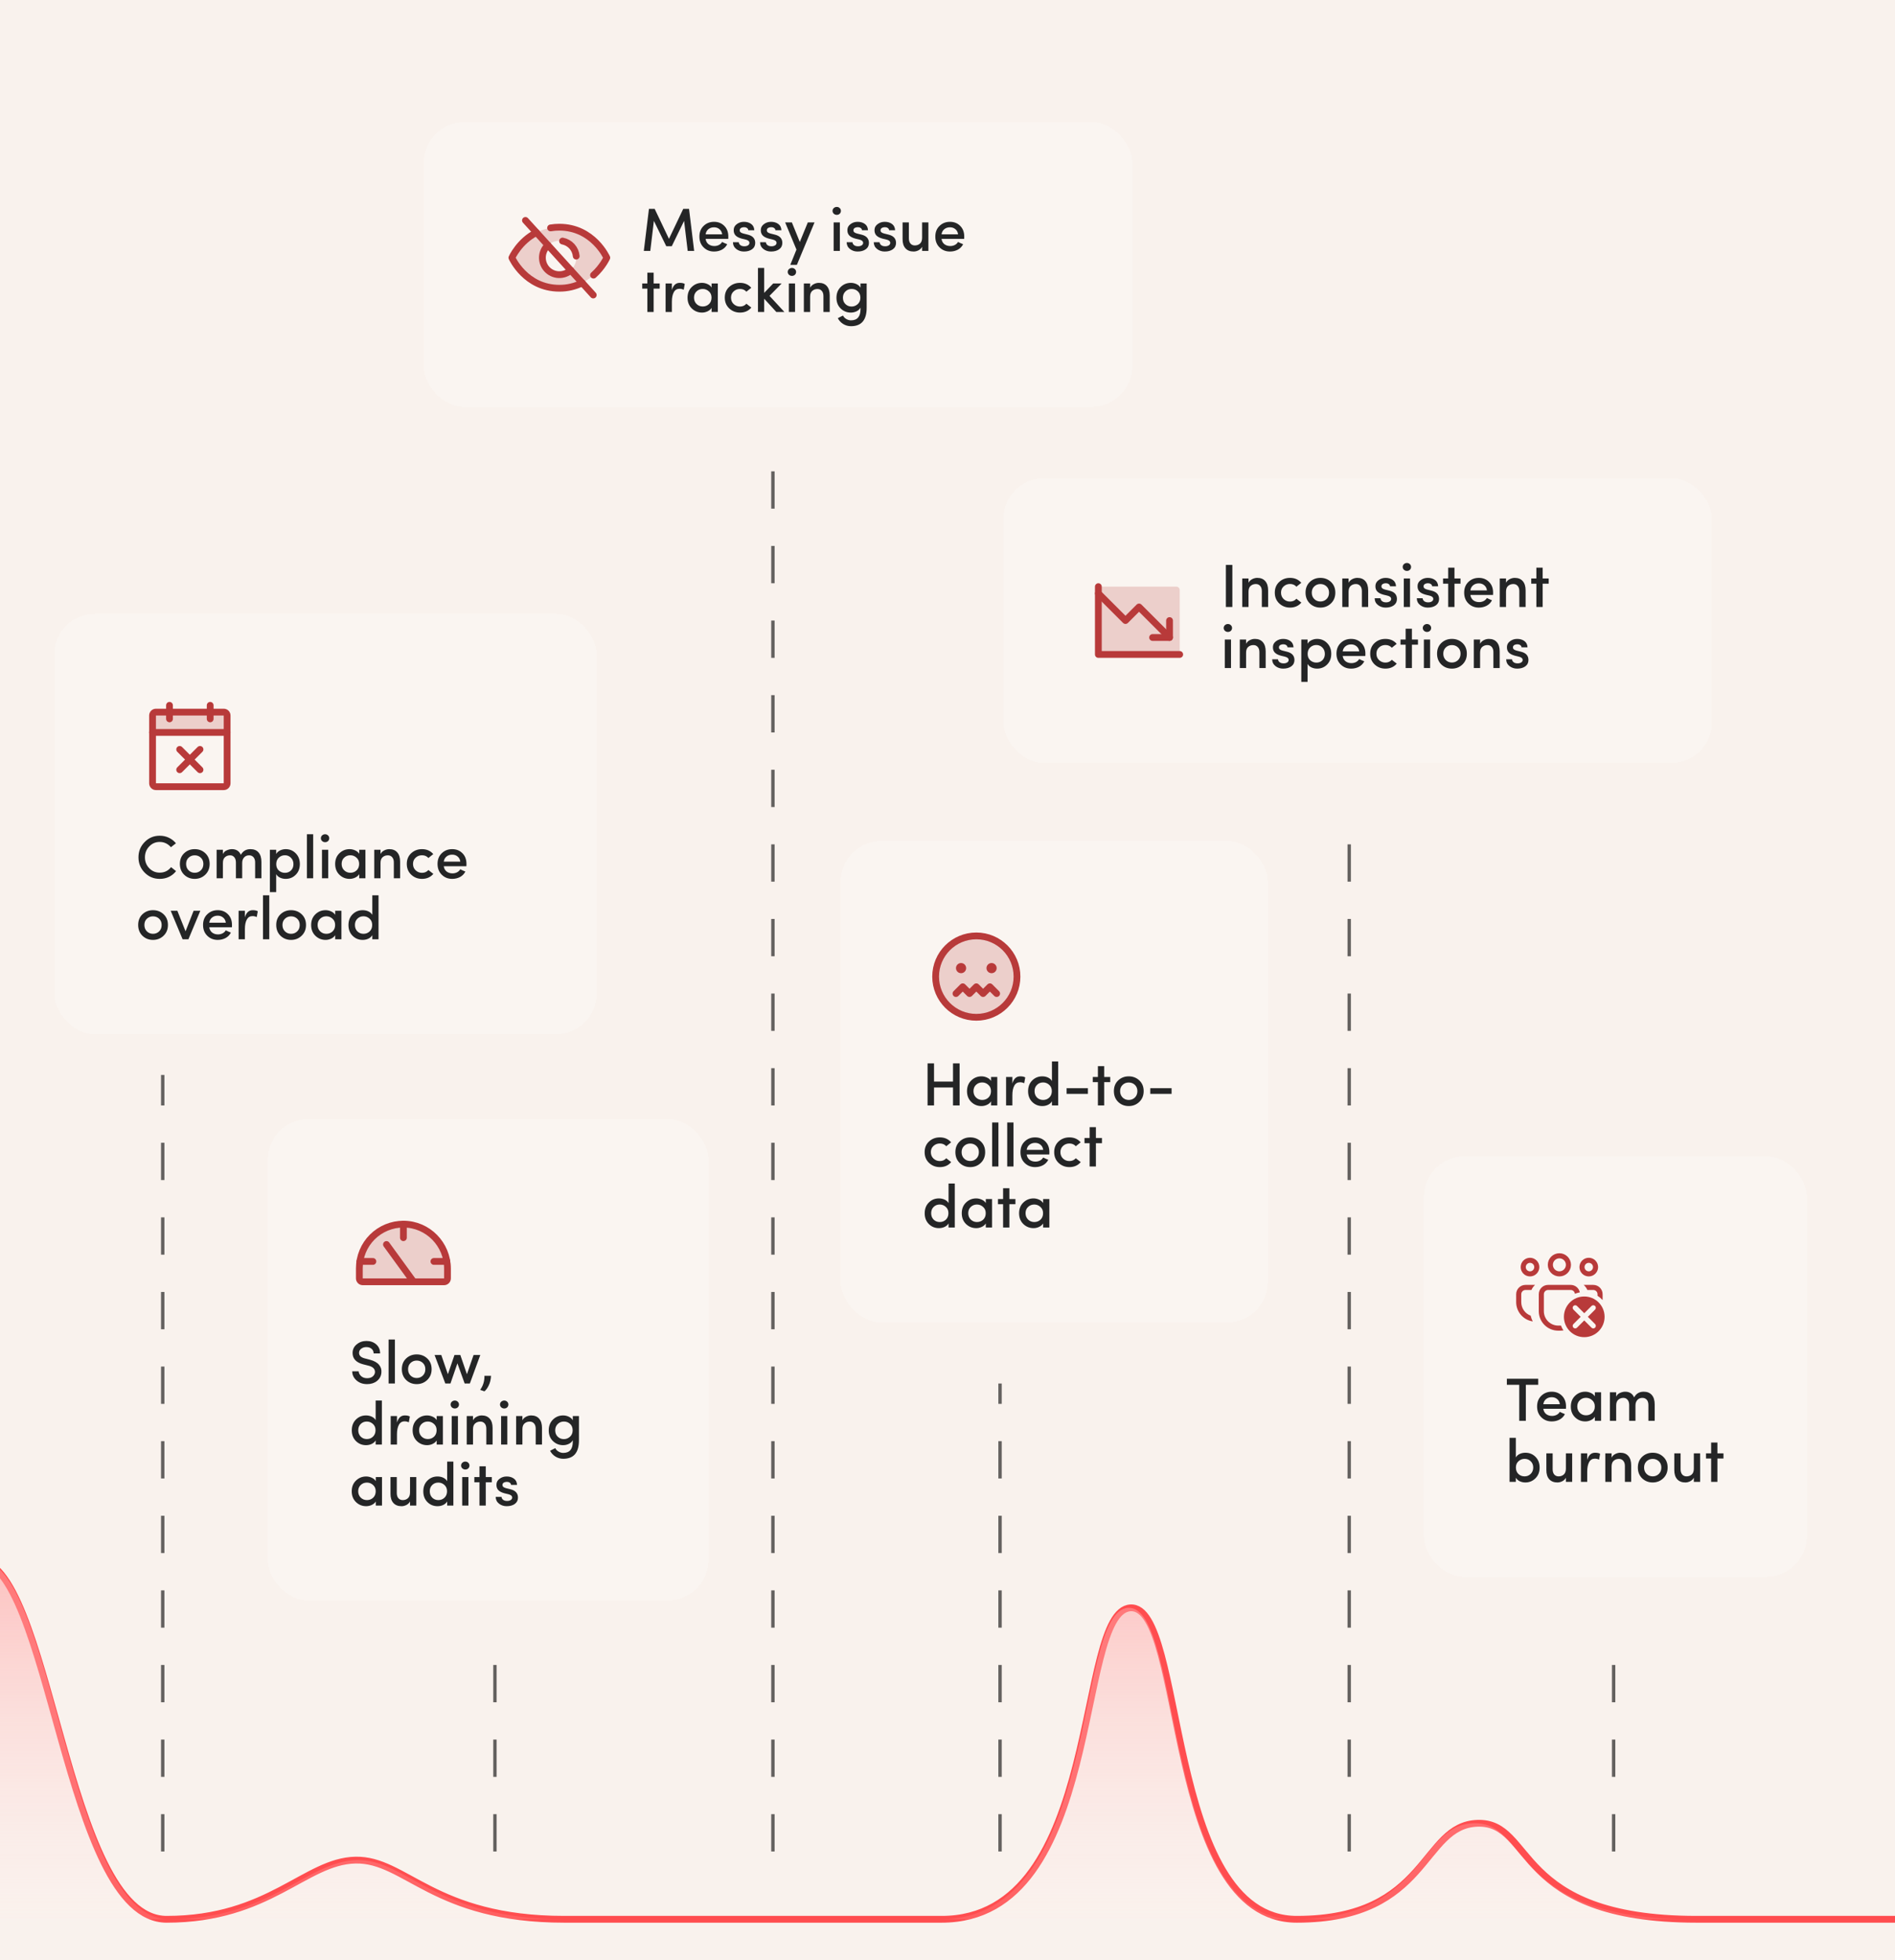 <svg width="559" height="578" viewBox="0 0 559 578" fill="none" xmlns="http://www.w3.org/2000/svg">
<rect width="559" height="578" fill="#F9F2ED"/>
<g clip-path="url(#clip0_2022_1208)">
<path d="M-134 566C-134 566 -94.139 566 -63.173 566C-32.207 566 -29.572 460.661 -7.17 460.003C15.231 459.345 18.854 566 49.162 566C79.469 566 90.011 548.877 104.835 548.548C119.66 548.219 127.896 566 166.439 566C204.981 566 229.689 566 277.785 566C325.882 566 316.988 475.145 333.458 474.158C349.93 473.169 343.342 566 382.543 566C421.746 566 419.11 538.139 435.911 537.686C452.712 537.233 446.123 566 500.479 566C554.837 566 569 566 569 566" stroke="#FF4D4F" stroke-width="2"/>
<path d="M277.354 566C325.225 566 316.372 475.144 332.765 474.157C349.159 473.17 342.602 566 381.62 566C420.638 566 418.014 538.139 434.736 537.686C451.458 537.232 444.9 566 499 566H381.62H277.354H166.532H49.807H-62C-31.179 566 -28.557 460.661 -6.261 460.003C16.035 459.345 19.641 566 49.807 566C79.971 566 90.463 548.878 105.218 548.549C119.972 548.22 128.17 566 166.532 566H277.354Z" fill="url(#paint0_linear_2022_1208)"/>
</g>
<path opacity="0.6" d="M48 546V317" stroke="black" stroke-dasharray="11 11"/>
<path opacity="0.6" d="M295 546V408" stroke="black" stroke-dasharray="11 11"/>
<path opacity="0.6" d="M228 546V137" stroke="black" stroke-dasharray="11 11"/>
<path opacity="0.6" d="M398 546V245" stroke="black" stroke-dasharray="11 11"/>
<path opacity="0.6" d="M146 546L146 489" stroke="black" stroke-dasharray="11 11"/>
<path opacity="0.6" d="M476 546V482" stroke="black" stroke-dasharray="11 11"/>
<g clip-path="url(#clip1_2022_1208)">
<g filter="url(#filter0_d_2022_1208)">
<rect x="79" y="326" width="130" height="142" rx="12" fill="white" fill-opacity="0.2" shape-rendering="crispEdges"/>
<g clip-path="url(#clip2_2022_1208)">
<path opacity="0.2" d="M132 373V370.141C132 362.956 126.231 357.025 119.046 357C117.335 356.994 115.64 357.326 114.057 357.976C112.475 358.627 111.036 359.583 109.824 360.791C108.612 361.999 107.65 363.434 106.994 365.014C106.338 366.595 106 368.289 106 370V373C106 373.265 106.105 373.52 106.293 373.707C106.48 373.895 106.735 374 107 374H131C131.265 374 131.52 373.895 131.707 373.707C131.895 373.52 132 373.265 132 373Z" fill="#B83A3A"/>
<path d="M132 373V370.141C132 362.956 126.231 357.025 119.046 357C117.335 356.994 115.64 357.326 114.057 357.976C112.475 358.627 111.036 359.583 109.824 360.791C108.612 361.999 107.65 363.434 106.994 365.014C106.338 366.595 106 368.289 106 370V373C106 373.265 106.105 373.52 106.293 373.707C106.48 373.895 106.735 374 107 374H131C131.265 374 131.52 373.895 131.707 373.707C131.895 373.52 132 373.265 132 373Z" stroke="#B83A3A" stroke-width="2" stroke-linecap="round" stroke-linejoin="round"/>
<path d="M119 357V361" stroke="#B83A3A" stroke-width="2" stroke-linecap="round" stroke-linejoin="round"/>
<path d="M122 374L114 363" stroke="#B83A3A" stroke-width="2" stroke-linecap="round" stroke-linejoin="round"/>
<path d="M110 368H106.153" stroke="#B83A3A" stroke-width="2" stroke-linecap="round" stroke-linejoin="round"/>
<path d="M131.826 368H128" stroke="#B83A3A" stroke-width="2" stroke-linecap="round" stroke-linejoin="round"/>
</g>
<path d="M103.9 400.4H105.808C105.832 400.928 106.072 401.402 106.528 401.822C106.984 402.23 107.566 402.434 108.274 402.434C108.97 402.434 109.516 402.272 109.912 401.948C110.308 401.624 110.542 401.222 110.614 400.742C110.674 399.722 110.02 399.05 108.652 398.726L107.086 398.33C105.034 397.778 104.008 396.668 104.008 395C104.008 393.968 104.41 393.122 105.214 392.462C106.018 391.79 106.978 391.454 108.094 391.454C109.258 391.454 110.218 391.79 110.974 392.462C111.742 393.122 112.126 394.01 112.126 395.126H110.218C110.218 394.562 110.02 394.112 109.624 393.776C109.228 393.428 108.706 393.254 108.058 393.254C107.47 393.254 106.966 393.416 106.546 393.74C106.126 394.052 105.916 394.46 105.916 394.964C105.916 395.756 106.468 396.296 107.572 396.584L109.156 396.998C110.38 397.322 111.268 397.82 111.82 398.492C112.372 399.152 112.6 399.938 112.504 400.85C112.408 401.834 111.97 402.638 111.19 403.262C110.422 403.874 109.45 404.18 108.274 404.18C107.014 404.18 105.97 403.808 105.142 403.064C104.314 402.32 103.9 401.432 103.9 400.4ZM114.632 404V391.022H116.486V404H114.632ZM122.913 402.38C123.633 402.38 124.239 402.14 124.731 401.66C125.223 401.18 125.469 400.55 125.469 399.77C125.469 399.014 125.223 398.402 124.731 397.934C124.239 397.466 123.633 397.232 122.913 397.232C122.205 397.232 121.605 397.466 121.113 397.934C120.621 398.402 120.375 399.014 120.375 399.77C120.375 400.538 120.621 401.168 121.113 401.66C121.605 402.14 122.205 402.38 122.913 402.38ZM126.027 402.956C125.175 403.772 124.137 404.18 122.913 404.18C121.689 404.18 120.651 403.772 119.799 402.956C118.959 402.128 118.539 401.066 118.539 399.77C118.539 398.474 118.959 397.424 119.799 396.62C120.651 395.816 121.689 395.414 122.913 395.414C124.149 395.414 125.193 395.816 126.045 396.62C126.897 397.424 127.323 398.474 127.323 399.77C127.323 401.066 126.891 402.128 126.027 402.956ZM141.678 395.594L138.6 404H137.07L134.928 398.042L132.876 404H131.364L128.196 395.594H130.176L132.12 401.264L134.064 395.594H135.792L137.736 401.264L139.698 395.594H141.678ZM142.901 406.304L141.641 405.872C142.517 404.648 142.937 403.268 142.901 401.732H144.845C144.785 402.824 144.563 403.76 144.179 404.54C143.807 405.332 143.381 405.92 142.901 406.304ZM110.812 422V420.776C110.56 421.22 110.17 421.568 109.642 421.82C109.126 422.06 108.568 422.18 107.968 422.18C106.804 422.18 105.814 421.778 104.998 420.974C104.182 420.158 103.774 419.102 103.774 417.806C103.774 416.498 104.176 415.442 104.98 414.638C105.796 413.822 106.792 413.414 107.968 413.414C108.58 413.414 109.144 413.534 109.66 413.774C110.176 414.014 110.56 414.356 110.812 414.8V409.022H112.648V422H110.812ZM110.776 417.77C110.776 416.99 110.518 416.372 110.002 415.916C109.486 415.448 108.886 415.214 108.202 415.214C107.482 415.214 106.882 415.454 106.402 415.934C105.922 416.402 105.682 417.014 105.682 417.77C105.682 418.538 105.922 419.168 106.402 419.66C106.894 420.14 107.494 420.38 108.202 420.38C108.922 420.38 109.528 420.146 110.02 419.678C110.524 419.198 110.776 418.562 110.776 417.77ZM117.101 418.976V422H115.247V413.594H117.101V415.52C117.509 414.116 118.277 413.414 119.405 413.414C120.077 413.414 120.575 413.522 120.899 413.738L120.593 415.448C120.209 415.256 119.795 415.16 119.351 415.16C118.595 415.16 118.031 415.502 117.659 416.186C117.287 416.87 117.101 417.8 117.101 418.976ZM128.813 422V420.794C128.549 421.226 128.147 421.568 127.607 421.82C127.079 422.06 126.539 422.18 125.987 422.18C124.811 422.18 123.803 421.772 122.963 420.956C122.135 420.14 121.721 419.084 121.721 417.788C121.721 416.492 122.135 415.442 122.963 414.638C123.803 413.822 124.811 413.414 125.987 413.414C126.539 413.414 127.079 413.534 127.607 413.774C128.135 414.002 128.537 414.338 128.813 414.782V413.594H130.649V422H128.813ZM124.367 415.934C123.875 416.402 123.629 417.014 123.629 417.77C123.629 418.526 123.875 419.15 124.367 419.642C124.871 420.134 125.483 420.38 126.203 420.38C126.923 420.38 127.535 420.146 128.039 419.678C128.543 419.198 128.795 418.562 128.795 417.77C128.795 416.99 128.531 416.372 128.003 415.916C127.487 415.448 126.887 415.214 126.203 415.214C125.483 415.214 124.871 415.454 124.367 415.934ZM135.083 422H133.247V413.594H135.083V422ZM132.923 410.192C132.923 410.516 133.043 410.792 133.283 411.02C133.535 411.248 133.829 411.362 134.165 411.362C134.513 411.362 134.801 411.254 135.029 411.038C135.269 410.81 135.389 410.528 135.389 410.192C135.389 409.856 135.269 409.58 135.029 409.364C134.801 409.136 134.513 409.022 134.165 409.022C133.829 409.022 133.535 409.136 133.283 409.364C133.043 409.592 132.923 409.868 132.923 410.192ZM139.531 417.482V422H137.677V413.594H139.531V414.854C139.759 414.398 140.119 414.044 140.611 413.792C141.103 413.54 141.601 413.414 142.105 413.414C143.125 413.414 143.911 413.732 144.463 414.368C145.027 415.004 145.309 415.916 145.309 417.104V422H143.455V417.32C143.455 416.66 143.293 416.15 142.969 415.79C142.657 415.418 142.231 415.232 141.691 415.232C141.079 415.232 140.563 415.418 140.143 415.79C139.735 416.15 139.531 416.714 139.531 417.482ZM149.655 422H147.819V413.594H149.655V422ZM147.495 410.192C147.495 410.516 147.615 410.792 147.855 411.02C148.107 411.248 148.401 411.362 148.737 411.362C149.085 411.362 149.373 411.254 149.601 411.038C149.841 410.81 149.961 410.528 149.961 410.192C149.961 409.856 149.841 409.58 149.601 409.364C149.373 409.136 149.085 409.022 148.737 409.022C148.401 409.022 148.107 409.136 147.855 409.364C147.615 409.592 147.495 409.868 147.495 410.192ZM154.103 417.482V422H152.249V413.594H154.103V414.854C154.331 414.398 154.691 414.044 155.183 413.792C155.675 413.54 156.173 413.414 156.677 413.414C157.697 413.414 158.483 413.732 159.035 414.368C159.599 415.004 159.881 415.916 159.881 417.104V422H158.027V417.32C158.027 416.66 157.865 416.15 157.541 415.79C157.229 415.418 156.803 415.232 156.263 415.232C155.651 415.232 155.135 415.418 154.715 415.79C154.307 416.15 154.103 416.714 154.103 417.482ZM168.926 417.806C168.926 417.002 168.674 416.372 168.17 415.916C167.678 415.448 167.066 415.214 166.334 415.214C165.614 415.214 165.008 415.46 164.516 415.952C164.024 416.432 163.778 417.05 163.778 417.806C163.778 418.574 164.024 419.198 164.516 419.678C165.008 420.158 165.614 420.398 166.334 420.398C167.006 420.398 167.606 420.164 168.134 419.696C168.662 419.216 168.926 418.586 168.926 417.806ZM163.796 423.062C164.012 423.494 164.342 423.836 164.786 424.088C165.23 424.34 165.686 424.466 166.154 424.466C168.026 424.466 168.962 423.362 168.962 421.154V420.722C168.722 421.178 168.332 421.538 167.792 421.802C167.264 422.054 166.706 422.18 166.118 422.18C164.942 422.18 163.94 421.778 163.112 420.974C162.284 420.17 161.87 419.12 161.87 417.824C161.87 416.516 162.284 415.454 163.112 414.638C163.94 413.822 164.942 413.414 166.118 413.414C166.706 413.414 167.264 413.54 167.792 413.792C168.32 414.044 168.71 414.392 168.962 414.836V413.594H170.78V420.758C170.78 424.382 169.238 426.194 166.154 426.194C165.338 426.194 164.582 425.984 163.886 425.564C163.202 425.156 162.662 424.58 162.266 423.836C162.374 423.788 162.626 423.656 163.022 423.44C163.43 423.236 163.688 423.11 163.796 423.062ZM110.848 440V438.794C110.584 439.226 110.182 439.568 109.642 439.82C109.114 440.06 108.574 440.18 108.022 440.18C106.846 440.18 105.838 439.772 104.998 438.956C104.17 438.14 103.756 437.084 103.756 435.788C103.756 434.492 104.17 433.442 104.998 432.638C105.838 431.822 106.846 431.414 108.022 431.414C108.574 431.414 109.114 431.534 109.642 431.774C110.17 432.002 110.572 432.338 110.848 432.782V431.594H112.684V440H110.848ZM106.402 433.934C105.91 434.402 105.664 435.014 105.664 435.77C105.664 436.526 105.91 437.15 106.402 437.642C106.906 438.134 107.518 438.38 108.238 438.38C108.958 438.38 109.57 438.146 110.074 437.678C110.578 437.198 110.83 436.562 110.83 435.77C110.83 434.99 110.566 434.372 110.038 433.916C109.522 433.448 108.922 433.214 108.238 433.214C107.518 433.214 106.906 433.454 106.402 433.934ZM120.952 436.112V431.594H122.806V440H120.952V438.776C120.724 439.22 120.37 439.568 119.89 439.82C119.41 440.06 118.93 440.18 118.45 440.18C117.418 440.18 116.614 439.862 116.038 439.226C115.462 438.578 115.18 437.666 115.192 436.49V431.594H117.046V436.274C117.046 436.946 117.208 437.468 117.532 437.84C117.856 438.2 118.276 438.38 118.792 438.38C119.404 438.38 119.914 438.2 120.322 437.84C120.742 437.468 120.952 436.892 120.952 436.112ZM131.906 440V438.776C131.654 439.22 131.264 439.568 130.736 439.82C130.22 440.06 129.662 440.18 129.062 440.18C127.898 440.18 126.908 439.778 126.092 438.974C125.276 438.158 124.868 437.102 124.868 435.806C124.868 434.498 125.27 433.442 126.074 432.638C126.89 431.822 127.886 431.414 129.062 431.414C129.674 431.414 130.238 431.534 130.754 431.774C131.27 432.014 131.654 432.356 131.906 432.8V427.022H133.742V440H131.906ZM131.87 435.77C131.87 434.99 131.612 434.372 131.096 433.916C130.58 433.448 129.98 433.214 129.296 433.214C128.576 433.214 127.976 433.454 127.496 433.934C127.016 434.402 126.776 435.014 126.776 435.77C126.776 436.538 127.016 437.168 127.496 437.66C127.988 438.14 128.588 438.38 129.296 438.38C130.016 438.38 130.622 438.146 131.114 437.678C131.618 437.198 131.87 436.562 131.87 435.77ZM138.177 440H136.341V431.594H138.177V440ZM136.017 428.192C136.017 428.516 136.137 428.792 136.377 429.02C136.629 429.248 136.923 429.362 137.259 429.362C137.607 429.362 137.895 429.254 138.123 429.038C138.363 428.81 138.483 428.528 138.483 428.192C138.483 427.856 138.363 427.58 138.123 427.364C137.895 427.136 137.607 427.022 137.259 427.022C136.923 427.022 136.629 427.136 136.377 427.364C136.137 427.592 136.017 427.868 136.017 428.192ZM143.291 428.408V431.594H145.073V433.124H143.291V440H141.437V433.124H139.925V431.594H141.437V428.408H143.291ZM148.779 436.364C147.903 436.124 147.279 435.782 146.907 435.338C146.547 434.894 146.397 434.324 146.457 433.628C146.505 433.004 146.823 432.482 147.411 432.062C147.999 431.63 148.683 431.414 149.463 431.414C150.291 431.414 150.993 431.618 151.569 432.026C152.157 432.434 152.475 433.058 152.523 433.898H150.759C150.723 433.598 150.585 433.376 150.345 433.232C150.117 433.076 149.847 432.998 149.535 432.998C149.295 432.998 149.055 433.04 148.815 433.124C148.587 433.208 148.431 433.322 148.347 433.466C148.203 433.706 148.179 433.958 148.275 434.222C148.359 434.486 148.701 434.702 149.301 434.87L150.597 435.194C152.061 435.554 152.793 436.37 152.793 437.642C152.793 438.434 152.481 439.058 151.857 439.514C151.233 439.958 150.429 440.18 149.445 440.18C148.605 440.18 147.861 439.934 147.213 439.442C146.565 438.938 146.235 438.266 146.223 437.426H147.933C147.981 437.798 148.149 438.092 148.437 438.308C148.725 438.524 149.109 438.632 149.589 438.632C150.021 438.632 150.375 438.542 150.651 438.362C150.939 438.182 151.083 437.936 151.083 437.624C151.083 437.144 150.693 436.814 149.913 436.634L148.779 436.364Z" fill="#242526"/>
</g>
<g filter="url(#filter1_d_2022_1208)">
<rect x="16" y="177" width="160" height="124" rx="12" fill="white" fill-opacity="0.2" shape-rendering="crispEdges"/>
<g clip-path="url(#clip3_2022_1208)">
<path opacity="0.2" d="M45 212H67V207C67 206.735 66.895 206.48 66.707 206.293C66.52 206.105 66.265 206 66 206H46C45.735 206 45.48 206.105 45.293 206.293C45.105 206.48 45 206.735 45 207V212Z" fill="#B83A3A"/>
<path d="M66 206H46C45.448 206 45 206.448 45 207V227C45 227.552 45.448 228 46 228H66C66.552 228 67 227.552 67 227V207C67 206.448 66.552 206 66 206Z" stroke="#B83A3A" stroke-width="2" stroke-linecap="round" stroke-linejoin="round"/>
<path d="M62 204V208" stroke="#B83A3A" stroke-width="2" stroke-linecap="round" stroke-linejoin="round"/>
<path d="M50 204V208" stroke="#B83A3A" stroke-width="2" stroke-linecap="round" stroke-linejoin="round"/>
<path d="M45 212H67" stroke="#B83A3A" stroke-width="2" stroke-linecap="round" stroke-linejoin="round"/>
<path d="M59 217L53 223" stroke="#B83A3A" stroke-width="2" stroke-linecap="round" stroke-linejoin="round"/>
<path d="M59 223L53 217" stroke="#B83A3A" stroke-width="2" stroke-linecap="round" stroke-linejoin="round"/>
</g>
<path d="M50.458 251.724L51.934 252.894C51.382 253.614 50.686 254.178 49.846 254.586C49.018 254.982 48.106 255.18 47.11 255.18C45.358 255.18 43.876 254.562 42.664 253.326C41.452 252.09 40.846 250.59 40.846 248.826C40.846 247.062 41.452 245.562 42.664 244.326C43.876 243.078 45.358 242.454 47.11 242.454C48.082 242.454 48.982 242.652 49.81 243.048C50.638 243.444 51.334 243.99 51.898 244.686L50.422 245.838C49.51 244.806 48.406 244.29 47.11 244.29C45.886 244.29 44.854 244.734 44.014 245.622C43.174 246.498 42.754 247.566 42.754 248.826C42.754 250.086 43.174 251.154 44.014 252.03C44.854 252.906 45.886 253.344 47.11 253.344C48.502 253.344 49.618 252.804 50.458 251.724ZM57.435 253.38C58.155 253.38 58.761 253.14 59.253 252.66C59.745 252.18 59.991 251.55 59.991 250.77C59.991 250.014 59.745 249.402 59.253 248.934C58.761 248.466 58.155 248.232 57.435 248.232C56.727 248.232 56.127 248.466 55.635 248.934C55.143 249.402 54.897 250.014 54.897 250.77C54.897 251.538 55.143 252.168 55.635 252.66C56.127 253.14 56.727 253.38 57.435 253.38ZM60.549 253.956C59.697 254.772 58.659 255.18 57.435 255.18C56.211 255.18 55.173 254.772 54.321 253.956C53.481 253.128 53.061 252.066 53.061 250.77C53.061 249.474 53.481 248.424 54.321 247.62C55.173 246.816 56.211 246.414 57.435 246.414C58.671 246.414 59.715 246.816 60.567 247.62C61.419 248.424 61.845 249.474 61.845 250.77C61.845 252.066 61.413 253.128 60.549 253.956ZM73.478 248.232C72.865 248.232 72.374 248.442 72.001 248.862C71.629 249.27 71.444 249.81 71.444 250.482V255H69.59V250.284C69.578 249.648 69.415 249.15 69.103 248.79C68.791 248.418 68.383 248.232 67.879 248.232C67.279 248.232 66.775 248.418 66.368 248.79C65.96 249.15 65.755 249.714 65.755 250.482V255H63.901V246.594H65.755V247.854C66.007 247.338 66.391 246.972 66.907 246.756C67.436 246.528 67.933 246.414 68.401 246.414C69.674 246.414 70.555 246.972 71.047 248.088C71.659 246.972 72.602 246.414 73.874 246.414C74.906 246.414 75.704 246.738 76.267 247.386C76.832 248.034 77.114 248.958 77.114 250.158V255H75.26V250.32C75.26 249.672 75.097 249.162 74.773 248.79C74.45 248.418 74.017 248.232 73.478 248.232ZM81.47 246.594V247.836C81.722 247.392 82.106 247.044 82.622 246.792C83.15 246.54 83.702 246.414 84.278 246.414C85.442 246.414 86.426 246.822 87.23 247.638C88.046 248.454 88.454 249.51 88.454 250.806C88.454 252.114 88.046 253.17 87.23 253.974C86.426 254.778 85.442 255.18 84.278 255.18C83.678 255.18 83.12 255.06 82.604 254.82C82.1 254.58 81.722 254.238 81.47 253.794V259.086H79.616V246.594H81.47ZM81.488 250.842C81.488 251.622 81.74 252.246 82.244 252.714C82.76 253.17 83.36 253.398 84.044 253.398C84.764 253.398 85.364 253.164 85.844 252.696C86.324 252.216 86.564 251.598 86.564 250.842C86.564 250.074 86.318 249.444 85.826 248.952C85.346 248.46 84.752 248.214 84.044 248.214C83.336 248.214 82.73 248.454 82.226 248.934C81.734 249.414 81.488 250.05 81.488 250.842ZM90.532 255V242.022H92.386V255H90.532ZM96.816 255H94.98V246.594H96.816V255ZM94.656 243.192C94.656 243.516 94.776 243.792 95.016 244.02C95.268 244.248 95.562 244.362 95.898 244.362C96.246 244.362 96.534 244.254 96.762 244.038C97.002 243.81 97.122 243.528 97.122 243.192C97.122 242.856 97.002 242.58 96.762 242.364C96.534 242.136 96.246 242.022 95.898 242.022C95.562 242.022 95.268 242.136 95.016 242.364C94.776 242.592 94.656 242.868 94.656 243.192ZM105.961 255V253.794C105.697 254.226 105.295 254.568 104.755 254.82C104.227 255.06 103.687 255.18 103.135 255.18C101.959 255.18 100.951 254.772 100.111 253.956C99.283 253.14 98.869 252.084 98.869 250.788C98.869 249.492 99.283 248.442 100.111 247.638C100.951 246.822 101.959 246.414 103.135 246.414C103.687 246.414 104.227 246.534 104.755 246.774C105.283 247.002 105.685 247.338 105.961 247.782V246.594H107.797V255H105.961ZM101.515 248.934C101.023 249.402 100.777 250.014 100.777 250.77C100.777 251.526 101.023 252.15 101.515 252.642C102.019 253.134 102.631 253.38 103.351 253.38C104.071 253.38 104.683 253.146 105.187 252.678C105.691 252.198 105.943 251.562 105.943 250.77C105.943 249.99 105.679 249.372 105.151 248.916C104.635 248.448 104.035 248.214 103.351 248.214C102.631 248.214 102.019 248.454 101.515 248.934ZM112.25 250.482V255H110.396V246.594H112.25V247.854C112.478 247.398 112.838 247.044 113.33 246.792C113.822 246.54 114.32 246.414 114.824 246.414C115.844 246.414 116.63 246.732 117.182 247.368C117.746 248.004 118.028 248.916 118.028 250.104V255H116.174V250.32C116.174 249.66 116.012 249.15 115.688 248.79C115.376 248.418 114.95 248.232 114.41 248.232C113.798 248.232 113.282 248.418 112.862 248.79C112.454 249.15 112.25 249.714 112.25 250.482ZM121.312 253.956C120.436 253.128 119.998 252.066 119.998 250.77C119.998 249.474 120.43 248.424 121.294 247.62C122.17 246.816 123.232 246.414 124.48 246.414C125.872 246.414 126.982 246.9 127.81 247.872L126.37 249.024C125.902 248.484 125.272 248.214 124.48 248.214C123.748 248.214 123.124 248.454 122.608 248.934C122.092 249.402 121.834 250.014 121.834 250.77C121.834 251.538 122.092 252.168 122.608 252.66C123.136 253.152 123.76 253.398 124.48 253.398C125.26 253.398 125.89 253.122 126.37 252.57L127.828 253.704C127 254.688 125.884 255.18 124.48 255.18C123.244 255.18 122.188 254.772 121.312 253.956ZM137.601 250.77C137.601 251.106 137.595 251.334 137.583 251.454H130.905C130.989 252.102 131.265 252.618 131.733 253.002C132.213 253.374 132.795 253.56 133.479 253.56C133.959 253.56 134.403 253.458 134.811 253.254C135.231 253.038 135.549 252.738 135.765 252.354C135.945 252.438 136.215 252.564 136.575 252.732C136.947 252.888 137.181 252.984 137.277 253.02C136.917 253.728 136.389 254.268 135.693 254.64C134.997 255 134.229 255.18 133.389 255.18C132.165 255.18 131.139 254.772 130.311 253.956C129.483 253.14 129.069 252.078 129.069 250.77C129.069 249.462 129.483 248.412 130.311 247.62C131.139 246.816 132.165 246.414 133.389 246.414C134.613 246.414 135.621 246.816 136.413 247.62C137.205 248.412 137.601 249.462 137.601 250.77ZM130.905 250.104H135.783C135.699 249.456 135.435 248.952 134.991 248.592C134.559 248.22 134.025 248.034 133.389 248.034C132.729 248.034 132.171 248.22 131.715 248.592C131.259 248.964 130.989 249.468 130.905 250.104ZM45.13 271.38C45.85 271.38 46.456 271.14 46.948 270.66C47.44 270.18 47.686 269.55 47.686 268.77C47.686 268.014 47.44 267.402 46.948 266.934C46.456 266.466 45.85 266.232 45.13 266.232C44.422 266.232 43.822 266.466 43.33 266.934C42.838 267.402 42.592 268.014 42.592 268.77C42.592 269.538 42.838 270.168 43.33 270.66C43.822 271.14 44.422 271.38 45.13 271.38ZM48.244 271.956C47.392 272.772 46.354 273.18 45.13 273.18C43.906 273.18 42.868 272.772 42.016 271.956C41.176 271.128 40.756 270.066 40.756 268.77C40.756 267.474 41.176 266.424 42.016 265.62C42.868 264.816 43.906 264.414 45.13 264.414C46.366 264.414 47.41 264.816 48.262 265.62C49.114 266.424 49.54 267.474 49.54 268.77C49.54 270.066 49.108 271.128 48.244 271.956ZM53.869 273L50.359 264.594H52.321L54.733 270.642L57.109 264.594H59.089L55.579 273H53.869ZM68.431 268.77C68.431 269.106 68.425 269.334 68.413 269.454H61.735C61.819 270.102 62.095 270.618 62.563 271.002C63.043 271.374 63.625 271.56 64.309 271.56C64.789 271.56 65.233 271.458 65.641 271.254C66.061 271.038 66.379 270.738 66.595 270.354C66.775 270.438 67.045 270.564 67.405 270.732C67.777 270.888 68.011 270.984 68.107 271.02C67.747 271.728 67.219 272.268 66.523 272.64C65.827 273 65.059 273.18 64.219 273.18C62.995 273.18 61.969 272.772 61.141 271.956C60.313 271.14 59.899 270.078 59.899 268.77C59.899 267.462 60.313 266.412 61.141 265.62C61.969 264.816 62.995 264.414 64.219 264.414C65.443 264.414 66.451 264.816 67.243 265.62C68.035 266.412 68.431 267.462 68.431 268.77ZM61.735 268.104H66.613C66.529 267.456 66.265 266.952 65.821 266.592C65.389 266.22 64.855 266.034 64.219 266.034C63.559 266.034 63.001 266.22 62.545 266.592C62.089 266.964 61.819 267.468 61.735 268.104ZM72.242 269.976V273H70.388V264.594H72.242V266.52C72.65 265.116 73.418 264.414 74.546 264.414C75.218 264.414 75.716 264.522 76.04 264.738L75.734 266.448C75.35 266.256 74.936 266.16 74.492 266.16C73.736 266.16 73.172 266.502 72.8 267.186C72.428 267.87 72.242 268.8 72.242 269.976ZM77.577 273V260.022H79.431V273H77.577ZM85.859 271.38C86.579 271.38 87.184 271.14 87.677 270.66C88.168 270.18 88.415 269.55 88.415 268.77C88.415 268.014 88.168 267.402 87.677 266.934C87.184 266.466 86.579 266.232 85.859 266.232C85.15 266.232 84.55 266.466 84.058 266.934C83.567 267.402 83.32 268.014 83.32 268.77C83.32 269.538 83.567 270.168 84.058 270.66C84.55 271.14 85.15 271.38 85.859 271.38ZM88.972 271.956C88.121 272.772 87.082 273.18 85.859 273.18C84.635 273.18 83.597 272.772 82.745 271.956C81.904 271.128 81.484 270.066 81.484 268.77C81.484 267.474 81.904 266.424 82.745 265.62C83.597 264.816 84.635 264.414 85.859 264.414C87.094 264.414 88.138 264.816 88.99 265.62C89.843 266.424 90.269 267.474 90.269 268.77C90.269 270.066 89.837 271.128 88.972 271.956ZM98.877 273V271.794C98.613 272.226 98.211 272.568 97.671 272.82C97.143 273.06 96.603 273.18 96.051 273.18C94.875 273.18 93.867 272.772 93.027 271.956C92.199 271.14 91.785 270.084 91.785 268.788C91.785 267.492 92.199 266.442 93.027 265.638C93.867 264.822 94.875 264.414 96.051 264.414C96.603 264.414 97.143 264.534 97.671 264.774C98.199 265.002 98.601 265.338 98.877 265.782V264.594H100.713V273H98.877ZM94.431 266.934C93.939 267.402 93.693 268.014 93.693 268.77C93.693 269.526 93.939 270.15 94.431 270.642C94.935 271.134 95.547 271.38 96.267 271.38C96.987 271.38 97.599 271.146 98.103 270.678C98.607 270.198 98.859 269.562 98.859 268.77C98.859 267.99 98.595 267.372 98.067 266.916C97.551 266.448 96.951 266.214 96.267 266.214C95.547 266.214 94.935 266.454 94.431 266.934ZM109.828 273V271.776C109.576 272.22 109.186 272.568 108.658 272.82C108.142 273.06 107.584 273.18 106.984 273.18C105.82 273.18 104.83 272.778 104.014 271.974C103.198 271.158 102.79 270.102 102.79 268.806C102.79 267.498 103.192 266.442 103.996 265.638C104.812 264.822 105.808 264.414 106.984 264.414C107.596 264.414 108.16 264.534 108.676 264.774C109.192 265.014 109.576 265.356 109.828 265.8V260.022H111.664V273H109.828ZM109.792 268.77C109.792 267.99 109.534 267.372 109.018 266.916C108.502 266.448 107.902 266.214 107.218 266.214C106.498 266.214 105.898 266.454 105.418 266.934C104.938 267.402 104.698 268.014 104.698 268.77C104.698 269.538 104.938 270.168 105.418 270.66C105.91 271.14 106.51 271.38 107.218 271.38C107.938 271.38 108.544 271.146 109.036 270.678C109.54 270.198 109.792 269.562 109.792 268.77Z" fill="#242526"/>
</g>
<g filter="url(#filter2_d_2022_1208)">
<rect x="248" y="244" width="126" height="142" rx="12" fill="white" fill-opacity="0.2" shape-rendering="crispEdges"/>
<g clip-path="url(#clip4_2022_1208)">
<path opacity="0.2" d="M288 296C294.627 296 300 290.627 300 284C300 277.373 294.627 272 288 272C281.373 272 276 277.373 276 284C276 290.627 281.373 296 288 296Z" fill="#B83A3A"/>
<path d="M288 296C294.627 296 300 290.627 300 284C300 277.373 294.627 272 288 272C281.373 272 276 277.373 276 284C276 290.627 281.373 296 288 296Z" stroke="#B83A3A" stroke-width="2" stroke-miterlimit="10"/>
<path d="M282 289L284 287L286 289L288 287L290 289L292 287L294 289" stroke="#B83A3A" stroke-width="2" stroke-linecap="round" stroke-linejoin="round"/>
<path d="M283.5 283C284.328 283 285 282.328 285 281.5C285 280.672 284.328 280 283.5 280C282.672 280 282 280.672 282 281.5C282 282.328 282.672 283 283.5 283Z" fill="#B83A3A"/>
<path d="M292.5 283C293.328 283 294 282.328 294 281.5C294 280.672 293.328 280 292.5 280C291.672 280 291 280.672 291 281.5C291 282.328 291.672 283 292.5 283Z" fill="#B83A3A"/>
</g>
<path d="M281.126 309.598H283.07V322H281.126V316.708H275.528V322H273.62V309.598H275.528V314.962H281.126V309.598ZM292.346 322V320.794C292.082 321.226 291.68 321.568 291.14 321.82C290.612 322.06 290.072 322.18 289.52 322.18C288.344 322.18 287.336 321.772 286.496 320.956C285.668 320.14 285.254 319.084 285.254 317.788C285.254 316.492 285.668 315.442 286.496 314.638C287.336 313.822 288.344 313.414 289.52 313.414C290.072 313.414 290.612 313.534 291.14 313.774C291.668 314.002 292.07 314.338 292.346 314.782V313.594H294.182V322H292.346ZM287.9 315.934C287.408 316.402 287.162 317.014 287.162 317.77C287.162 318.526 287.408 319.15 287.9 319.642C288.404 320.134 289.016 320.38 289.736 320.38C290.456 320.38 291.068 320.146 291.572 319.678C292.076 319.198 292.328 318.562 292.328 317.77C292.328 316.99 292.064 316.372 291.536 315.916C291.02 315.448 290.42 315.214 289.736 315.214C289.016 315.214 288.404 315.454 287.9 315.934ZM298.634 318.976V322H296.78V313.594H298.634V315.52C299.042 314.116 299.81 313.414 300.938 313.414C301.61 313.414 302.108 313.522 302.432 313.738L302.126 315.448C301.742 315.256 301.328 315.16 300.884 315.16C300.128 315.16 299.564 315.502 299.192 316.186C298.82 316.87 298.634 317.8 298.634 318.976ZM310.31 322V320.776C310.058 321.22 309.668 321.568 309.14 321.82C308.624 322.06 308.066 322.18 307.466 322.18C306.302 322.18 305.312 321.778 304.496 320.974C303.68 320.158 303.272 319.102 303.272 317.806C303.272 316.498 303.674 315.442 304.478 314.638C305.294 313.822 306.29 313.414 307.466 313.414C308.078 313.414 308.642 313.534 309.158 313.774C309.674 314.014 310.058 314.356 310.31 314.8V309.022H312.146V322H310.31ZM310.274 317.77C310.274 316.99 310.016 316.372 309.5 315.916C308.984 315.448 308.384 315.214 307.7 315.214C306.98 315.214 306.38 315.454 305.9 315.934C305.42 316.402 305.18 317.014 305.18 317.77C305.18 318.538 305.42 319.168 305.9 319.66C306.392 320.14 306.992 320.38 307.7 320.38C308.42 320.38 309.026 320.146 309.518 319.678C310.022 319.198 310.274 318.562 310.274 317.77ZM314.637 318.58V316.906H320.919V318.58H314.637ZM325.72 310.408V313.594H327.502V315.124H325.72V322H323.866V315.124H322.354V313.594H323.866V310.408H325.72ZM332.958 320.38C333.678 320.38 334.284 320.14 334.776 319.66C335.268 319.18 335.514 318.55 335.514 317.77C335.514 317.014 335.268 316.402 334.776 315.934C334.284 315.466 333.678 315.232 332.958 315.232C332.25 315.232 331.65 315.466 331.158 315.934C330.666 316.402 330.42 317.014 330.42 317.77C330.42 318.538 330.666 319.168 331.158 319.66C331.65 320.14 332.25 320.38 332.958 320.38ZM336.072 320.956C335.22 321.772 334.182 322.18 332.958 322.18C331.734 322.18 330.696 321.772 329.844 320.956C329.004 320.128 328.584 319.066 328.584 317.77C328.584 316.474 329.004 315.424 329.844 314.62C330.696 313.816 331.734 313.414 332.958 313.414C334.194 313.414 335.238 313.816 336.09 314.62C336.942 315.424 337.368 316.474 337.368 317.77C337.368 319.066 336.936 320.128 336.072 320.956ZM339.317 318.58V316.906H345.599V318.58H339.317ZM274.07 338.956C273.194 338.128 272.756 337.066 272.756 335.77C272.756 334.474 273.188 333.424 274.052 332.62C274.928 331.816 275.99 331.414 277.238 331.414C278.63 331.414 279.74 331.9 280.568 332.872L279.128 334.024C278.66 333.484 278.03 333.214 277.238 333.214C276.506 333.214 275.882 333.454 275.366 333.934C274.85 334.402 274.592 335.014 274.592 335.77C274.592 336.538 274.85 337.168 275.366 337.66C275.894 338.152 276.518 338.398 277.238 338.398C278.018 338.398 278.648 338.122 279.128 337.57L280.586 338.704C279.758 339.688 278.642 340.18 277.238 340.18C276.002 340.18 274.946 339.772 274.07 338.956ZM286.2 338.38C286.92 338.38 287.526 338.14 288.018 337.66C288.51 337.18 288.756 336.55 288.756 335.77C288.756 335.014 288.51 334.402 288.018 333.934C287.526 333.466 286.92 333.232 286.2 333.232C285.492 333.232 284.892 333.466 284.4 333.934C283.908 334.402 283.662 335.014 283.662 335.77C283.662 336.538 283.908 337.168 284.4 337.66C284.892 338.14 285.492 338.38 286.2 338.38ZM289.314 338.956C288.462 339.772 287.424 340.18 286.2 340.18C284.976 340.18 283.938 339.772 283.086 338.956C282.246 338.128 281.826 337.066 281.826 335.77C281.826 334.474 282.246 333.424 283.086 332.62C283.938 331.816 284.976 331.414 286.2 331.414C287.436 331.414 288.48 331.816 289.332 332.62C290.184 333.424 290.61 334.474 290.61 335.77C290.61 337.066 290.178 338.128 289.314 338.956ZM292.667 340V327.022H294.521V340H292.667ZM297.114 340V327.022H298.968V340H297.114ZM309.554 335.77C309.554 336.106 309.548 336.334 309.536 336.454H302.858C302.942 337.102 303.218 337.618 303.686 338.002C304.166 338.374 304.748 338.56 305.432 338.56C305.912 338.56 306.356 338.458 306.764 338.254C307.184 338.038 307.502 337.738 307.718 337.354C307.898 337.438 308.168 337.564 308.528 337.732C308.9 337.888 309.134 337.984 309.23 338.02C308.87 338.728 308.342 339.268 307.646 339.64C306.95 340 306.182 340.18 305.342 340.18C304.118 340.18 303.092 339.772 302.264 338.956C301.436 338.14 301.022 337.078 301.022 335.77C301.022 334.462 301.436 333.412 302.264 332.62C303.092 331.816 304.118 331.414 305.342 331.414C306.566 331.414 307.574 331.816 308.366 332.62C309.158 333.412 309.554 334.462 309.554 335.77ZM302.858 335.104H307.736C307.652 334.456 307.388 333.952 306.944 333.592C306.512 333.22 305.978 333.034 305.342 333.034C304.682 333.034 304.124 333.22 303.668 333.592C303.212 333.964 302.942 334.468 302.858 335.104ZM312.285 338.956C311.409 338.128 310.971 337.066 310.971 335.77C310.971 334.474 311.403 333.424 312.267 332.62C313.143 331.816 314.205 331.414 315.453 331.414C316.845 331.414 317.955 331.9 318.783 332.872L317.343 334.024C316.875 333.484 316.245 333.214 315.453 333.214C314.721 333.214 314.097 333.454 313.581 333.934C313.065 334.402 312.807 335.014 312.807 335.77C312.807 336.538 313.065 337.168 313.581 337.66C314.109 338.152 314.733 338.398 315.453 338.398C316.233 338.398 316.863 338.122 317.343 337.57L318.801 338.704C317.973 339.688 316.857 340.18 315.453 340.18C314.217 340.18 313.161 339.772 312.285 338.956ZM323.277 328.408V331.594H325.059V333.124H323.277V340H321.423V333.124H319.911V331.594H321.423V328.408H323.277ZM279.812 358V356.776C279.56 357.22 279.17 357.568 278.642 357.82C278.126 358.06 277.568 358.18 276.968 358.18C275.804 358.18 274.814 357.778 273.998 356.974C273.182 356.158 272.774 355.102 272.774 353.806C272.774 352.498 273.176 351.442 273.98 350.638C274.796 349.822 275.792 349.414 276.968 349.414C277.58 349.414 278.144 349.534 278.66 349.774C279.176 350.014 279.56 350.356 279.812 350.8V345.022H281.648V358H279.812ZM279.776 353.77C279.776 352.99 279.518 352.372 279.002 351.916C278.486 351.448 277.886 351.214 277.202 351.214C276.482 351.214 275.882 351.454 275.402 351.934C274.922 352.402 274.682 353.014 274.682 353.77C274.682 354.538 274.922 355.168 275.402 355.66C275.894 356.14 276.494 356.38 277.202 356.38C277.922 356.38 278.528 356.146 279.02 355.678C279.524 355.198 279.776 354.562 279.776 353.77ZM290.799 358V356.794C290.535 357.226 290.133 357.568 289.593 357.82C289.065 358.06 288.525 358.18 287.973 358.18C286.797 358.18 285.789 357.772 284.949 356.956C284.121 356.14 283.707 355.084 283.707 353.788C283.707 352.492 284.121 351.442 284.949 350.638C285.789 349.822 286.797 349.414 287.973 349.414C288.525 349.414 289.065 349.534 289.593 349.774C290.121 350.002 290.523 350.338 290.799 350.782V349.594H292.635V358H290.799ZM286.353 351.934C285.861 352.402 285.615 353.014 285.615 353.77C285.615 354.526 285.861 355.15 286.353 355.642C286.857 356.134 287.469 356.38 288.189 356.38C288.909 356.38 289.521 356.146 290.025 355.678C290.529 355.198 290.781 354.562 290.781 353.77C290.781 352.99 290.517 352.372 289.989 351.916C289.473 351.448 288.873 351.214 288.189 351.214C287.469 351.214 286.857 351.454 286.353 351.934ZM297.754 346.408V349.594H299.536V351.124H297.754V358H295.9V351.124H294.388V349.594H295.9V346.408H297.754ZM307.709 358V356.794C307.445 357.226 307.043 357.568 306.503 357.82C305.975 358.06 305.435 358.18 304.883 358.18C303.707 358.18 302.699 357.772 301.859 356.956C301.031 356.14 300.617 355.084 300.617 353.788C300.617 352.492 301.031 351.442 301.859 350.638C302.699 349.822 303.707 349.414 304.883 349.414C305.435 349.414 305.975 349.534 306.503 349.774C307.031 350.002 307.433 350.338 307.709 350.782V349.594H309.545V358H307.709ZM303.263 351.934C302.771 352.402 302.525 353.014 302.525 353.77C302.525 354.526 302.771 355.15 303.263 355.642C303.767 356.134 304.379 356.38 305.099 356.38C305.819 356.38 306.431 356.146 306.935 355.678C307.439 355.198 307.691 354.562 307.691 353.77C307.691 352.99 307.427 352.372 306.899 351.916C306.383 351.448 305.783 351.214 305.099 351.214C304.379 351.214 303.767 351.454 303.263 351.934Z" fill="#242526"/>
</g>
<g filter="url(#filter3_d_2022_1208)">
<rect x="125" y="32" width="209" height="84" rx="12" fill="white" fill-opacity="0.2" shape-rendering="crispEdges"/>
<g clip-path="url(#clip5_2022_1208)">
<path opacity="0.2" d="M165 63C155 63 151 72 151 72C151 72 155 81 165 81C175 81 179 72 179 72C179 72 175 63 165 63ZM165 77C164.011 77 163.044 76.707 162.222 76.157C161.4 75.608 160.759 74.827 160.381 73.913C160.002 73 159.903 71.995 160.096 71.025C160.289 70.055 160.765 69.164 161.464 68.465C162.164 67.765 163.055 67.289 164.025 67.096C164.994 66.903 166 67.002 166.913 67.381C167.827 67.759 168.608 68.4 169.157 69.222C169.707 70.044 170 71.011 170 72C170 73.326 169.473 74.598 168.536 75.535C167.598 76.473 166.326 77 165 77Z" fill="#B83A3A"/>
<path d="M155 61L175 83" stroke="#B83A3A" stroke-width="2" stroke-linecap="round" stroke-linejoin="round"/>
<path d="M168.364 75.7C167.382 76.592 166.087 77.058 164.762 76.995C163.438 76.932 162.192 76.345 161.3 75.364C160.408 74.382 159.942 73.087 160.005 71.762C160.068 70.438 160.655 69.192 161.636 68.3" stroke="#B83A3A" stroke-width="2" stroke-linecap="round" stroke-linejoin="round"/>
<path d="M165.941 67.089C167.004 67.292 167.973 67.835 168.701 68.636C169.429 69.437 169.877 70.453 169.979 71.53" stroke="#B83A3A" stroke-width="2" stroke-linecap="round" stroke-linejoin="round"/>
<path d="M175.076 77.138C177.801 74.698 179 72 179 72C179 72 175 63 165 63C164.134 62.999 163.269 63.069 162.415 63.21" stroke="#B83A3A" stroke-width="2" stroke-linecap="round" stroke-linejoin="round"/>
<path d="M158.25 64.575C153.154 67.155 151 72 151 72C151 72 155 81 165 81C167.343 81.018 169.657 80.478 171.75 79.425" stroke="#B83A3A" stroke-width="2" stroke-linecap="round" stroke-linejoin="round"/>
</g>
<path d="M197.334 66.436L201.546 57.598H203.256L204.768 70H202.86L201.798 61.144L198.162 68.614H196.542L192.888 61.144L191.826 70H189.918L191.43 57.598H193.122L197.334 66.436ZM214.847 65.77C214.847 66.106 214.841 66.334 214.829 66.454H208.151C208.235 67.102 208.511 67.618 208.979 68.002C209.459 68.374 210.041 68.56 210.725 68.56C211.205 68.56 211.649 68.458 212.057 68.254C212.477 68.038 212.795 67.738 213.011 67.354C213.191 67.438 213.461 67.564 213.821 67.732C214.193 67.888 214.427 67.984 214.523 68.02C214.163 68.728 213.635 69.268 212.939 69.64C212.243 70 211.475 70.18 210.635 70.18C209.411 70.18 208.385 69.772 207.557 68.956C206.729 68.14 206.315 67.078 206.315 65.77C206.315 64.462 206.729 63.412 207.557 62.62C208.385 61.816 209.411 61.414 210.635 61.414C211.859 61.414 212.867 61.816 213.659 62.62C214.451 63.412 214.847 64.462 214.847 65.77ZM208.151 65.104H213.029C212.945 64.456 212.681 63.952 212.237 63.592C211.805 63.22 211.271 63.034 210.635 63.034C209.975 63.034 209.417 63.22 208.961 63.592C208.505 63.964 208.235 64.468 208.151 65.104ZM218.766 66.364C217.89 66.124 217.266 65.782 216.894 65.338C216.534 64.894 216.384 64.324 216.444 63.628C216.492 63.004 216.81 62.482 217.398 62.062C217.986 61.63 218.67 61.414 219.45 61.414C220.278 61.414 220.98 61.618 221.556 62.026C222.144 62.434 222.462 63.058 222.51 63.898H220.746C220.71 63.598 220.572 63.376 220.332 63.232C220.104 63.076 219.834 62.998 219.522 62.998C219.282 62.998 219.042 63.04 218.802 63.124C218.574 63.208 218.418 63.322 218.334 63.466C218.19 63.706 218.166 63.958 218.262 64.222C218.346 64.486 218.688 64.702 219.288 64.87L220.584 65.194C222.048 65.554 222.78 66.37 222.78 67.642C222.78 68.434 222.468 69.058 221.844 69.514C221.22 69.958 220.416 70.18 219.432 70.18C218.592 70.18 217.848 69.934 217.2 69.442C216.552 68.938 216.222 68.266 216.21 67.426H217.92C217.968 67.798 218.136 68.092 218.424 68.308C218.712 68.524 219.096 68.632 219.576 68.632C220.008 68.632 220.362 68.542 220.638 68.362C220.926 68.182 221.07 67.936 221.07 67.624C221.07 67.144 220.68 66.814 219.9 66.634L218.766 66.364ZM226.764 66.364C225.888 66.124 225.264 65.782 224.892 65.338C224.532 64.894 224.382 64.324 224.442 63.628C224.49 63.004 224.808 62.482 225.396 62.062C225.984 61.63 226.668 61.414 227.448 61.414C228.276 61.414 228.978 61.618 229.554 62.026C230.142 62.434 230.46 63.058 230.508 63.898H228.744C228.708 63.598 228.57 63.376 228.33 63.232C228.102 63.076 227.832 62.998 227.52 62.998C227.28 62.998 227.04 63.04 226.8 63.124C226.572 63.208 226.416 63.322 226.332 63.466C226.188 63.706 226.164 63.958 226.26 64.222C226.344 64.486 226.686 64.702 227.286 64.87L228.582 65.194C230.046 65.554 230.778 66.37 230.778 67.642C230.778 68.434 230.466 69.058 229.842 69.514C229.218 69.958 228.414 70.18 227.43 70.18C226.59 70.18 225.846 69.934 225.198 69.442C224.55 68.938 224.22 68.266 224.208 67.426H225.918C225.966 67.798 226.134 68.092 226.422 68.308C226.71 68.524 227.094 68.632 227.574 68.632C228.006 68.632 228.36 68.542 228.636 68.362C228.924 68.182 229.068 67.936 229.068 67.624C229.068 67.144 228.678 66.814 227.898 66.634L226.764 66.364ZM240.273 61.594L235.071 74.104H233.127L234.945 69.604L231.615 61.594H233.595L235.935 67.354L238.293 61.594H240.273ZM247.749 70H245.913V61.594H247.749V70ZM245.589 58.192C245.589 58.516 245.709 58.792 245.949 59.02C246.201 59.248 246.495 59.362 246.831 59.362C247.179 59.362 247.467 59.254 247.695 59.038C247.935 58.81 248.055 58.528 248.055 58.192C248.055 57.856 247.935 57.58 247.695 57.364C247.467 57.136 247.179 57.022 246.831 57.022C246.495 57.022 246.201 57.136 245.949 57.364C245.709 57.592 245.589 57.868 245.589 58.192ZM252.305 66.364C251.429 66.124 250.805 65.782 250.433 65.338C250.073 64.894 249.923 64.324 249.983 63.628C250.031 63.004 250.349 62.482 250.937 62.062C251.525 61.63 252.209 61.414 252.989 61.414C253.817 61.414 254.519 61.618 255.095 62.026C255.683 62.434 256.001 63.058 256.049 63.898H254.285C254.249 63.598 254.111 63.376 253.871 63.232C253.643 63.076 253.373 62.998 253.061 62.998C252.821 62.998 252.581 63.04 252.341 63.124C252.113 63.208 251.957 63.322 251.873 63.466C251.729 63.706 251.705 63.958 251.801 64.222C251.885 64.486 252.227 64.702 252.827 64.87L254.123 65.194C255.587 65.554 256.319 66.37 256.319 67.642C256.319 68.434 256.007 69.058 255.383 69.514C254.759 69.958 253.955 70.18 252.971 70.18C252.131 70.18 251.387 69.934 250.739 69.442C250.091 68.938 249.761 68.266 249.749 67.426H251.459C251.507 67.798 251.675 68.092 251.963 68.308C252.251 68.524 252.635 68.632 253.115 68.632C253.547 68.632 253.901 68.542 254.177 68.362C254.465 68.182 254.609 67.936 254.609 67.624C254.609 67.144 254.219 66.814 253.439 66.634L252.305 66.364ZM260.303 66.364C259.427 66.124 258.803 65.782 258.431 65.338C258.071 64.894 257.921 64.324 257.981 63.628C258.029 63.004 258.347 62.482 258.935 62.062C259.523 61.63 260.207 61.414 260.987 61.414C261.815 61.414 262.517 61.618 263.093 62.026C263.681 62.434 263.999 63.058 264.047 63.898H262.283C262.247 63.598 262.109 63.376 261.869 63.232C261.641 63.076 261.371 62.998 261.059 62.998C260.819 62.998 260.579 63.04 260.339 63.124C260.111 63.208 259.955 63.322 259.871 63.466C259.727 63.706 259.703 63.958 259.799 64.222C259.883 64.486 260.225 64.702 260.825 64.87L262.121 65.194C263.585 65.554 264.317 66.37 264.317 67.642C264.317 68.434 264.005 69.058 263.381 69.514C262.757 69.958 261.953 70.18 260.969 70.18C260.129 70.18 259.385 69.934 258.737 69.442C258.089 68.938 257.759 68.266 257.747 67.426H259.457C259.505 67.798 259.673 68.092 259.961 68.308C260.249 68.524 260.633 68.632 261.113 68.632C261.545 68.632 261.899 68.542 262.175 68.362C262.463 68.182 262.607 67.936 262.607 67.624C262.607 67.144 262.217 66.814 261.437 66.634L260.303 66.364ZM272.009 66.112V61.594H273.863V70H272.009V68.776C271.781 69.22 271.427 69.568 270.947 69.82C270.467 70.06 269.987 70.18 269.507 70.18C268.475 70.18 267.671 69.862 267.095 69.226C266.519 68.578 266.237 67.666 266.249 66.49V61.594H268.103V66.274C268.103 66.946 268.265 67.468 268.589 67.84C268.913 68.2 269.333 68.38 269.849 68.38C270.461 68.38 270.971 68.2 271.379 67.84C271.799 67.468 272.009 66.892 272.009 66.112ZM284.438 65.77C284.438 66.106 284.432 66.334 284.42 66.454H277.742C277.826 67.102 278.102 67.618 278.57 68.002C279.05 68.374 279.632 68.56 280.316 68.56C280.796 68.56 281.24 68.458 281.648 68.254C282.068 68.038 282.386 67.738 282.602 67.354C282.782 67.438 283.052 67.564 283.412 67.732C283.784 67.888 284.018 67.984 284.114 68.02C283.754 68.728 283.226 69.268 282.53 69.64C281.834 70 281.066 70.18 280.226 70.18C279.002 70.18 277.976 69.772 277.148 68.956C276.32 68.14 275.906 67.078 275.906 65.77C275.906 64.462 276.32 63.412 277.148 62.62C277.976 61.816 279.002 61.414 280.226 61.414C281.45 61.414 282.458 61.816 283.25 62.62C284.042 63.412 284.438 64.462 284.438 65.77ZM277.742 65.104H282.62C282.536 64.456 282.272 63.952 281.828 63.592C281.396 63.22 280.862 63.034 280.226 63.034C279.566 63.034 279.008 63.22 278.552 63.592C278.096 63.964 277.826 64.468 277.742 65.104ZM192.816 76.408V79.594H194.598V81.124H192.816V88H190.962V81.124H189.45V79.594H190.962V76.408H192.816ZM198.197 84.976V88H196.343V79.594H198.197V81.52C198.605 80.116 199.373 79.414 200.501 79.414C201.173 79.414 201.671 79.522 201.995 79.738L201.689 81.448C201.305 81.256 200.891 81.16 200.447 81.16C199.691 81.16 199.127 81.502 198.755 82.186C198.383 82.87 198.197 83.8 198.197 84.976ZM209.909 88V86.794C209.645 87.226 209.243 87.568 208.703 87.82C208.175 88.06 207.635 88.18 207.083 88.18C205.907 88.18 204.899 87.772 204.059 86.956C203.231 86.14 202.817 85.084 202.817 83.788C202.817 82.492 203.231 81.442 204.059 80.638C204.899 79.822 205.907 79.414 207.083 79.414C207.635 79.414 208.175 79.534 208.703 79.774C209.231 80.002 209.633 80.338 209.909 80.782V79.594H211.745V88H209.909ZM205.463 81.934C204.971 82.402 204.725 83.014 204.725 83.77C204.725 84.526 204.971 85.15 205.463 85.642C205.967 86.134 206.579 86.38 207.299 86.38C208.019 86.38 208.631 86.146 209.135 85.678C209.639 85.198 209.891 84.562 209.891 83.77C209.891 82.99 209.627 82.372 209.099 81.916C208.583 81.448 207.983 81.214 207.299 81.214C206.579 81.214 205.967 81.454 205.463 81.934ZM215.117 86.956C214.241 86.128 213.803 85.066 213.803 83.77C213.803 82.474 214.235 81.424 215.099 80.62C215.975 79.816 217.037 79.414 218.285 79.414C219.677 79.414 220.787 79.9 221.615 80.872L220.175 82.024C219.707 81.484 219.077 81.214 218.285 81.214C217.553 81.214 216.929 81.454 216.413 81.934C215.897 82.402 215.639 83.014 215.639 83.77C215.639 84.538 215.897 85.168 216.413 85.66C216.941 86.152 217.565 86.398 218.285 86.398C219.065 86.398 219.695 86.122 220.175 85.57L221.633 86.704C220.805 87.688 219.689 88.18 218.285 88.18C217.049 88.18 215.993 87.772 215.117 86.956ZM229.007 88L225.425 84.094V88H223.589V75.022H225.425V82.366L228.089 79.594H230.573L226.991 83.248L231.383 88H229.007ZM234.53 88H232.694V79.594H234.53V88ZM232.37 76.192C232.37 76.516 232.49 76.792 232.73 77.02C232.982 77.248 233.276 77.362 233.612 77.362C233.96 77.362 234.248 77.254 234.476 77.038C234.716 76.81 234.836 76.528 234.836 76.192C234.836 75.856 234.716 75.58 234.476 75.364C234.248 75.136 233.96 75.022 233.612 75.022C233.276 75.022 232.982 75.136 232.73 75.364C232.49 75.592 232.37 75.868 232.37 76.192ZM238.978 83.482V88H237.124V79.594H238.978V80.854C239.206 80.398 239.566 80.044 240.058 79.792C240.55 79.54 241.048 79.414 241.552 79.414C242.572 79.414 243.358 79.732 243.91 80.368C244.474 81.004 244.756 81.916 244.756 83.104V88H242.902V83.32C242.902 82.66 242.74 82.15 242.416 81.79C242.104 81.418 241.678 81.232 241.138 81.232C240.526 81.232 240.01 81.418 239.59 81.79C239.182 82.15 238.978 82.714 238.978 83.482ZM253.801 83.806C253.801 83.002 253.549 82.372 253.045 81.916C252.553 81.448 251.941 81.214 251.209 81.214C250.489 81.214 249.883 81.46 249.391 81.952C248.899 82.432 248.653 83.05 248.653 83.806C248.653 84.574 248.899 85.198 249.391 85.678C249.883 86.158 250.489 86.398 251.209 86.398C251.881 86.398 252.481 86.164 253.009 85.696C253.537 85.216 253.801 84.586 253.801 83.806ZM248.671 89.062C248.887 89.494 249.217 89.836 249.661 90.088C250.105 90.34 250.561 90.466 251.029 90.466C252.901 90.466 253.837 89.362 253.837 87.154V86.722C253.597 87.178 253.207 87.538 252.667 87.802C252.139 88.054 251.581 88.18 250.993 88.18C249.817 88.18 248.815 87.778 247.987 86.974C247.159 86.17 246.745 85.12 246.745 83.824C246.745 82.516 247.159 81.454 247.987 80.638C248.815 79.822 249.817 79.414 250.993 79.414C251.581 79.414 252.139 79.54 252.667 79.792C253.195 80.044 253.585 80.392 253.837 80.836V79.594H255.655V86.758C255.655 90.382 254.113 92.194 251.029 92.194C250.213 92.194 249.457 91.984 248.761 91.564C248.077 91.156 247.537 90.58 247.141 89.836C247.249 89.788 247.501 89.656 247.897 89.44C248.305 89.236 248.563 89.11 248.671 89.062Z" fill="#242526"/>
</g>
<g filter="url(#filter4_d_2022_1208)">
<rect x="420" y="337" width="113" height="124" rx="12" fill="white" fill-opacity="0.2" shape-rendering="crispEdges"/>
<circle cx="460" cy="369" r="2.667" stroke="#B83A3A" stroke-width="1.5"/>
<circle cx="468.667" cy="369.667" r="2" stroke="#B83A3A" stroke-width="1.5"/>
<circle cx="451.333" cy="369.667" r="2" stroke="#B83A3A" stroke-width="1.5"/>
<path d="M452.822 374.917C452.37 375.338 452.002 375.847 451.745 376.417H450C449.31 376.417 448.75 376.977 448.75 377.667V380C448.75 381.827 449.904 383.385 451.522 383.985C451.66 384.584 451.871 385.153 452.146 385.686C449.375 385.273 447.25 382.885 447.25 380V377.667C447.25 376.148 448.481 374.917 450 374.917H452.822Z" fill="#B83A3A"/>
<path d="M470 374.917C471.519 374.917 472.75 376.148 472.75 377.667V379.39C472.309 378.907 471.805 378.485 471.25 378.134V377.667C471.25 376.977 470.69 376.417 470 376.417H468.255C467.998 375.847 467.63 375.338 467.178 374.917H470Z" fill="#B83A3A"/>
<path d="M463.334 374.917C464.665 374.917 465.773 375.863 466.027 377.118C465.524 377.209 465.038 377.349 464.576 377.537C464.511 376.908 463.98 376.417 463.334 376.417H456.667C455.977 376.417 455.417 376.977 455.417 377.667V382.667C455.417 385.014 457.32 386.917 459.667 386.917H460.334C460.379 386.917 460.423 386.914 460.468 386.913C460.659 387.422 460.905 387.904 461.199 388.352C460.917 388.394 460.628 388.417 460.334 388.417H459.667C456.491 388.417 453.917 385.842 453.917 382.667V377.667C453.917 376.148 455.148 374.917 456.667 374.917H463.334Z" fill="#B83A3A"/>
<path d="M467.333 378.333C470.647 378.333 473.333 381.019 473.333 384.333C473.333 387.647 470.647 390.333 467.333 390.333C464.019 390.333 461.333 387.647 461.333 384.333C461.333 381.02 464.02 378.333 467.333 378.333ZM470.53 381.137C470.237 380.844 469.763 380.844 469.47 381.137L467.333 383.272L465.197 381.137C464.904 380.844 464.43 380.844 464.137 381.137C463.844 381.43 463.844 381.904 464.137 382.197L466.272 384.333L464.137 386.47C463.844 386.763 463.844 387.237 464.137 387.53C464.43 387.823 464.904 387.823 465.197 387.53L467.333 385.394L469.47 387.53C469.763 387.823 470.237 387.823 470.53 387.53C470.823 387.237 470.823 386.763 470.53 386.47L468.394 384.333L470.53 382.197C470.823 381.904 470.823 381.43 470.53 381.137Z" fill="#B83A3A"/>
<path d="M444.504 404.38V402.598H453.756V404.38H450.102V415H448.158V404.38H444.504ZM461.954 410.77C461.954 411.106 461.948 411.334 461.936 411.454H455.258C455.342 412.102 455.618 412.618 456.086 413.002C456.566 413.374 457.148 413.56 457.832 413.56C458.312 413.56 458.756 413.458 459.164 413.254C459.584 413.038 459.902 412.738 460.118 412.354C460.298 412.438 460.568 412.564 460.928 412.732C461.3 412.888 461.534 412.984 461.63 413.02C461.27 413.728 460.742 414.268 460.046 414.64C459.35 415 458.582 415.18 457.742 415.18C456.518 415.18 455.492 414.772 454.664 413.956C453.836 413.14 453.422 412.078 453.422 410.77C453.422 409.462 453.836 408.412 454.664 407.62C455.492 406.816 456.518 406.414 457.742 406.414C458.966 406.414 459.974 406.816 460.766 407.62C461.558 408.412 461.954 409.462 461.954 410.77ZM455.258 410.104H460.136C460.052 409.456 459.788 408.952 459.344 408.592C458.912 408.22 458.378 408.034 457.742 408.034C457.082 408.034 456.524 408.22 456.068 408.592C455.612 408.964 455.342 409.468 455.258 410.104ZM470.463 415V413.794C470.199 414.226 469.797 414.568 469.257 414.82C468.729 415.06 468.189 415.18 467.637 415.18C466.461 415.18 465.453 414.772 464.613 413.956C463.785 413.14 463.371 412.084 463.371 410.788C463.371 409.492 463.785 408.442 464.613 407.638C465.453 406.822 466.461 406.414 467.637 406.414C468.189 406.414 468.729 406.534 469.257 406.774C469.785 407.002 470.187 407.338 470.463 407.782V406.594H472.299V415H470.463ZM466.017 408.934C465.525 409.402 465.279 410.014 465.279 410.77C465.279 411.526 465.525 412.15 466.017 412.642C466.521 413.134 467.133 413.38 467.853 413.38C468.573 413.38 469.185 413.146 469.689 412.678C470.193 412.198 470.445 411.562 470.445 410.77C470.445 409.99 470.181 409.372 469.653 408.916C469.137 408.448 468.537 408.214 467.853 408.214C467.133 408.214 466.521 408.454 466.017 408.934ZM484.474 408.232C483.862 408.232 483.37 408.442 482.998 408.862C482.626 409.27 482.44 409.81 482.44 410.482V415H480.586V410.284C480.574 409.648 480.412 409.15 480.1 408.79C479.788 408.418 479.38 408.232 478.876 408.232C478.276 408.232 477.772 408.418 477.364 408.79C476.956 409.15 476.752 409.714 476.752 410.482V415H474.898V406.594H476.752V407.854C477.004 407.338 477.388 406.972 477.904 406.756C478.432 406.528 478.93 406.414 479.398 406.414C480.67 406.414 481.552 406.972 482.044 408.088C482.656 406.972 483.598 406.414 484.87 406.414C485.902 406.414 486.7 406.738 487.264 407.386C487.828 408.034 488.11 408.958 488.11 410.158V415H486.256V410.32C486.256 409.672 486.094 409.162 485.77 408.79C485.446 408.418 485.014 408.232 484.474 408.232ZM447.168 428.77C447.168 429.562 447.414 430.198 447.906 430.678C448.41 431.146 449.022 431.38 449.742 431.38C450.45 431.38 451.05 431.134 451.542 430.642C452.034 430.15 452.28 429.526 452.28 428.77C452.28 428.014 452.034 427.402 451.542 426.934C451.062 426.454 450.462 426.214 449.742 426.214C449.058 426.214 448.458 426.448 447.942 426.916C447.426 427.372 447.168 427.99 447.168 428.77ZM447.15 433H445.296V420.022H447.15V425.8C447.402 425.356 447.78 425.014 448.284 424.774C448.8 424.534 449.364 424.414 449.976 424.414C451.152 424.414 452.142 424.816 452.946 425.62C453.762 426.424 454.17 427.486 454.17 428.806C454.17 430.09 453.756 431.14 452.928 431.956C452.112 432.772 451.122 433.18 449.958 433.18C449.37 433.18 448.818 433.06 448.302 432.82C447.786 432.568 447.402 432.22 447.15 431.776V433ZM461.917 429.112V424.594H463.771V433H461.917V431.776C461.689 432.22 461.335 432.568 460.855 432.82C460.375 433.06 459.895 433.18 459.415 433.18C458.383 433.18 457.579 432.862 457.003 432.226C456.427 431.578 456.145 430.666 456.157 429.49V424.594H458.011V429.274C458.011 429.946 458.173 430.468 458.497 430.84C458.821 431.2 459.241 431.38 459.757 431.38C460.369 431.38 460.879 431.2 461.287 430.84C461.707 430.468 461.917 429.892 461.917 429.112ZM468.209 429.976V433H466.355V424.594H468.209V426.52C468.617 425.116 469.385 424.414 470.513 424.414C471.185 424.414 471.683 424.522 472.007 424.738L471.701 426.448C471.317 426.256 470.903 426.16 470.459 426.16C469.703 426.16 469.139 426.502 468.767 427.186C468.395 427.87 468.209 428.8 468.209 429.976ZM475.398 428.482V433H473.544V424.594H475.398V425.854C475.626 425.398 475.986 425.044 476.478 424.792C476.97 424.54 477.468 424.414 477.972 424.414C478.992 424.414 479.778 424.732 480.33 425.368C480.894 426.004 481.176 426.916 481.176 428.104V433H479.322V428.32C479.322 427.66 479.16 427.15 478.836 426.79C478.524 426.418 478.098 426.232 477.558 426.232C476.946 426.232 476.43 426.418 476.01 426.79C475.602 427.15 475.398 427.714 475.398 428.482ZM487.521 431.38C488.241 431.38 488.847 431.14 489.339 430.66C489.831 430.18 490.077 429.55 490.077 428.77C490.077 428.014 489.831 427.402 489.339 426.934C488.847 426.466 488.241 426.232 487.521 426.232C486.813 426.232 486.213 426.466 485.721 426.934C485.229 427.402 484.983 428.014 484.983 428.77C484.983 429.538 485.229 430.168 485.721 430.66C486.213 431.14 486.813 431.38 487.521 431.38ZM490.635 431.956C489.783 432.772 488.745 433.18 487.521 433.18C486.297 433.18 485.259 432.772 484.407 431.956C483.567 431.128 483.147 430.066 483.147 428.77C483.147 427.474 483.567 426.424 484.407 425.62C485.259 424.816 486.297 424.414 487.521 424.414C488.757 424.414 489.801 424.816 490.653 425.62C491.505 426.424 491.931 427.474 491.931 428.77C491.931 430.066 491.499 431.128 490.635 431.956ZM499.657 429.112V424.594H501.511V433H499.657V431.776C499.429 432.22 499.075 432.568 498.595 432.82C498.115 433.06 497.635 433.18 497.155 433.18C496.123 433.18 495.319 432.862 494.743 432.226C494.167 431.578 493.885 430.666 493.897 429.49V424.594H495.751V429.274C495.751 429.946 495.913 430.468 496.237 430.84C496.561 431.2 496.981 431.38 497.497 431.38C498.109 431.38 498.619 431.2 499.027 430.84C499.447 430.468 499.657 429.892 499.657 429.112ZM506.615 421.408V424.594H508.397V426.124H506.615V433H504.761V426.124H503.249V424.594H504.761V421.408H506.615Z" fill="#242526"/>
</g>
<g filter="url(#filter5_d_2022_1208)">
<rect x="296" y="137" width="209" height="84" rx="12" fill="white" fill-opacity="0.2" shape-rendering="crispEdges"/>
<g clip-path="url(#clip6_2022_1208)">
<path opacity="0.2" d="M324 169H347C347.265 169 347.52 169.105 347.707 169.293C347.895 169.48 348 169.735 348 170V189H324V169Z" fill="#B83A3A"/>
<path d="M345 184L336 175L332 179L324 171" stroke="#B83A3A" stroke-width="2" stroke-linecap="round" stroke-linejoin="round"/>
<path d="M345 179V184H340" stroke="#B83A3A" stroke-width="2" stroke-linecap="round" stroke-linejoin="round"/>
<path d="M348 189H324V169" stroke="#B83A3A" stroke-width="2" stroke-linecap="round" stroke-linejoin="round"/>
</g>
<path d="M361.62 175V162.598H363.528V175H361.62ZM368.3 170.482V175H366.446V166.594H368.3V167.854C368.528 167.398 368.888 167.044 369.38 166.792C369.872 166.54 370.37 166.414 370.874 166.414C371.894 166.414 372.68 166.732 373.232 167.368C373.796 168.004 374.078 168.916 374.078 170.104V175H372.224V170.32C372.224 169.66 372.062 169.15 371.738 168.79C371.426 168.418 371 168.232 370.46 168.232C369.848 168.232 369.332 168.418 368.912 168.79C368.504 169.15 368.3 169.714 368.3 170.482ZM377.363 173.956C376.487 173.128 376.049 172.066 376.049 170.77C376.049 169.474 376.481 168.424 377.345 167.62C378.221 166.816 379.283 166.414 380.531 166.414C381.923 166.414 383.033 166.9 383.861 167.872L382.421 169.024C381.953 168.484 381.323 168.214 380.531 168.214C379.799 168.214 379.175 168.454 378.659 168.934C378.143 169.402 377.885 170.014 377.885 170.77C377.885 171.538 378.143 172.168 378.659 172.66C379.187 173.152 379.811 173.398 380.531 173.398C381.311 173.398 381.941 173.122 382.421 172.57L383.879 173.704C383.051 174.688 381.935 175.18 380.531 175.18C379.295 175.18 378.239 174.772 377.363 173.956ZM389.493 173.38C390.213 173.38 390.819 173.14 391.311 172.66C391.803 172.18 392.049 171.55 392.049 170.77C392.049 170.014 391.803 169.402 391.311 168.934C390.819 168.466 390.213 168.232 389.493 168.232C388.785 168.232 388.185 168.466 387.693 168.934C387.201 169.402 386.955 170.014 386.955 170.77C386.955 171.538 387.201 172.168 387.693 172.66C388.185 173.14 388.785 173.38 389.493 173.38ZM392.607 173.956C391.755 174.772 390.717 175.18 389.493 175.18C388.269 175.18 387.231 174.772 386.379 173.956C385.539 173.128 385.119 172.066 385.119 170.77C385.119 169.474 385.539 168.424 386.379 167.62C387.231 166.816 388.269 166.414 389.493 166.414C390.729 166.414 391.773 166.816 392.625 167.62C393.477 168.424 393.903 169.474 393.903 170.77C393.903 172.066 393.471 173.128 392.607 173.956ZM397.814 170.482V175H395.96V166.594H397.814V167.854C398.042 167.398 398.402 167.044 398.894 166.792C399.386 166.54 399.884 166.414 400.388 166.414C401.408 166.414 402.194 166.732 402.746 167.368C403.31 168.004 403.592 168.916 403.592 170.104V175H401.738V170.32C401.738 169.66 401.576 169.15 401.252 168.79C400.94 168.418 400.514 168.232 399.974 168.232C399.362 168.232 398.846 168.418 398.426 168.79C398.018 169.15 397.814 169.714 397.814 170.482ZM408.065 171.364C407.189 171.124 406.565 170.782 406.193 170.338C405.833 169.894 405.683 169.324 405.743 168.628C405.791 168.004 406.109 167.482 406.697 167.062C407.285 166.63 407.969 166.414 408.749 166.414C409.577 166.414 410.279 166.618 410.855 167.026C411.443 167.434 411.761 168.058 411.809 168.898H410.045C410.009 168.598 409.871 168.376 409.631 168.232C409.403 168.076 409.133 167.998 408.821 167.998C408.581 167.998 408.341 168.04 408.101 168.124C407.873 168.208 407.717 168.322 407.633 168.466C407.489 168.706 407.465 168.958 407.561 169.222C407.645 169.486 407.987 169.702 408.587 169.87L409.883 170.194C411.347 170.554 412.079 171.37 412.079 172.642C412.079 173.434 411.767 174.058 411.143 174.514C410.519 174.958 409.715 175.18 408.731 175.18C407.891 175.18 407.147 174.934 406.499 174.442C405.851 173.938 405.521 173.266 405.509 172.426H407.219C407.267 172.798 407.435 173.092 407.723 173.308C408.011 173.524 408.395 173.632 408.875 173.632C409.307 173.632 409.661 173.542 409.937 173.362C410.225 173.182 410.369 172.936 410.369 172.624C410.369 172.144 409.979 171.814 409.199 171.634L408.065 171.364ZM415.937 175H414.101V166.594H415.937V175ZM413.777 163.192C413.777 163.516 413.897 163.792 414.137 164.02C414.389 164.248 414.683 164.362 415.019 164.362C415.367 164.362 415.655 164.254 415.883 164.038C416.123 163.81 416.243 163.528 416.243 163.192C416.243 162.856 416.123 162.58 415.883 162.364C415.655 162.136 415.367 162.022 415.019 162.022C414.683 162.022 414.389 162.136 414.137 162.364C413.897 162.592 413.777 162.868 413.777 163.192ZM420.492 171.364C419.616 171.124 418.992 170.782 418.62 170.338C418.26 169.894 418.11 169.324 418.17 168.628C418.218 168.004 418.536 167.482 419.124 167.062C419.712 166.63 420.396 166.414 421.176 166.414C422.004 166.414 422.706 166.618 423.282 167.026C423.87 167.434 424.188 168.058 424.236 168.898H422.472C422.436 168.598 422.298 168.376 422.058 168.232C421.83 168.076 421.56 167.998 421.248 167.998C421.008 167.998 420.768 168.04 420.528 168.124C420.3 168.208 420.144 168.322 420.06 168.466C419.916 168.706 419.892 168.958 419.988 169.222C420.072 169.486 420.414 169.702 421.014 169.87L422.31 170.194C423.774 170.554 424.506 171.37 424.506 172.642C424.506 173.434 424.194 174.058 423.57 174.514C422.946 174.958 422.142 175.18 421.158 175.18C420.318 175.18 419.574 174.934 418.926 174.442C418.278 173.938 417.948 173.266 417.936 172.426H419.646C419.694 172.798 419.862 173.092 420.15 173.308C420.438 173.524 420.822 173.632 421.302 173.632C421.734 173.632 422.088 173.542 422.364 173.362C422.652 173.182 422.796 172.936 422.796 172.624C422.796 172.144 422.406 171.814 421.626 171.634L420.492 171.364ZM429.048 163.408V166.594H430.83V168.124H429.048V175H427.194V168.124H425.682V166.594H427.194V163.408H429.048ZM440.444 170.77C440.444 171.106 440.438 171.334 440.426 171.454H433.748C433.832 172.102 434.108 172.618 434.576 173.002C435.056 173.374 435.638 173.56 436.322 173.56C436.802 173.56 437.246 173.458 437.654 173.254C438.074 173.038 438.392 172.738 438.608 172.354C438.788 172.438 439.058 172.564 439.418 172.732C439.79 172.888 440.024 172.984 440.12 173.02C439.76 173.728 439.232 174.268 438.536 174.64C437.84 175 437.072 175.18 436.232 175.18C435.008 175.18 433.982 174.772 433.154 173.956C432.326 173.14 431.912 172.078 431.912 170.77C431.912 169.462 432.326 168.412 433.154 167.62C433.982 166.816 435.008 166.414 436.232 166.414C437.456 166.414 438.464 166.816 439.256 167.62C440.048 168.412 440.444 169.462 440.444 170.77ZM433.748 170.104H438.626C438.542 169.456 438.278 168.952 437.834 168.592C437.402 168.22 436.868 168.034 436.232 168.034C435.572 168.034 435.014 168.22 434.558 168.592C434.102 168.964 433.832 169.468 433.748 170.104ZM444.255 170.482V175H442.401V166.594H444.255V167.854C444.483 167.398 444.843 167.044 445.335 166.792C445.827 166.54 446.325 166.414 446.829 166.414C447.849 166.414 448.635 166.732 449.187 167.368C449.751 168.004 450.033 168.916 450.033 170.104V175H448.179V170.32C448.179 169.66 448.017 169.15 447.693 168.79C447.381 168.418 446.955 168.232 446.415 168.232C445.803 168.232 445.287 168.418 444.867 168.79C444.459 169.15 444.255 169.714 444.255 170.482ZM455.064 163.408V166.594H456.846V168.124H455.064V175H453.21V168.124H451.698V166.594H453.21V163.408H455.064ZM363.132 193H361.296V184.594H363.132V193ZM360.972 181.192C360.972 181.516 361.092 181.792 361.332 182.02C361.584 182.248 361.878 182.362 362.214 182.362C362.562 182.362 362.85 182.254 363.078 182.038C363.318 181.81 363.438 181.528 363.438 181.192C363.438 180.856 363.318 180.58 363.078 180.364C362.85 180.136 362.562 180.022 362.214 180.022C361.878 180.022 361.584 180.136 361.332 180.364C361.092 180.592 360.972 180.868 360.972 181.192ZM367.58 188.482V193H365.726V184.594H367.58V185.854C367.808 185.398 368.168 185.044 368.66 184.792C369.152 184.54 369.65 184.414 370.154 184.414C371.174 184.414 371.96 184.732 372.512 185.368C373.076 186.004 373.358 186.916 373.358 188.104V193H371.504V188.32C371.504 187.66 371.342 187.15 371.018 186.79C370.706 186.418 370.28 186.232 369.74 186.232C369.128 186.232 368.612 186.418 368.192 186.79C367.784 187.15 367.58 187.714 367.58 188.482ZM377.83 189.364C376.954 189.124 376.33 188.782 375.958 188.338C375.598 187.894 375.448 187.324 375.508 186.628C375.556 186.004 375.874 185.482 376.462 185.062C377.05 184.63 377.734 184.414 378.514 184.414C379.342 184.414 380.044 184.618 380.62 185.026C381.208 185.434 381.526 186.058 381.574 186.898H379.81C379.774 186.598 379.636 186.376 379.396 186.232C379.168 186.076 378.898 185.998 378.586 185.998C378.346 185.998 378.106 186.04 377.866 186.124C377.638 186.208 377.482 186.322 377.398 186.466C377.254 186.706 377.23 186.958 377.326 187.222C377.41 187.486 377.752 187.702 378.352 187.87L379.648 188.194C381.112 188.554 381.844 189.37 381.844 190.642C381.844 191.434 381.532 192.058 380.908 192.514C380.284 192.958 379.48 193.18 378.496 193.18C377.656 193.18 376.912 192.934 376.264 192.442C375.616 191.938 375.286 191.266 375.274 190.426H376.984C377.032 190.798 377.2 191.092 377.488 191.308C377.776 191.524 378.16 191.632 378.64 191.632C379.072 191.632 379.426 191.542 379.702 191.362C379.99 191.182 380.134 190.936 380.134 190.624C380.134 190.144 379.744 189.814 378.964 189.634L377.83 189.364ZM385.72 184.594V185.836C385.972 185.392 386.356 185.044 386.872 184.792C387.4 184.54 387.952 184.414 388.528 184.414C389.692 184.414 390.676 184.822 391.48 185.638C392.296 186.454 392.704 187.51 392.704 188.806C392.704 190.114 392.296 191.17 391.48 191.974C390.676 192.778 389.692 193.18 388.528 193.18C387.928 193.18 387.37 193.06 386.854 192.82C386.35 192.58 385.972 192.238 385.72 191.794V197.086H383.866V184.594H385.72ZM385.738 188.842C385.738 189.622 385.99 190.246 386.494 190.714C387.01 191.17 387.61 191.398 388.294 191.398C389.014 191.398 389.614 191.164 390.094 190.696C390.574 190.216 390.814 189.598 390.814 188.842C390.814 188.074 390.568 187.444 390.076 186.952C389.596 186.46 389.002 186.214 388.294 186.214C387.586 186.214 386.98 186.454 386.476 186.934C385.984 187.414 385.738 188.05 385.738 188.842ZM402.774 188.77C402.774 189.106 402.768 189.334 402.756 189.454H396.078C396.162 190.102 396.438 190.618 396.906 191.002C397.386 191.374 397.968 191.56 398.652 191.56C399.132 191.56 399.576 191.458 399.984 191.254C400.404 191.038 400.722 190.738 400.938 190.354C401.118 190.438 401.388 190.564 401.748 190.732C402.12 190.888 402.354 190.984 402.45 191.02C402.09 191.728 401.562 192.268 400.866 192.64C400.17 193 399.402 193.18 398.562 193.18C397.338 193.18 396.312 192.772 395.484 191.956C394.656 191.14 394.242 190.078 394.242 188.77C394.242 187.462 394.656 186.412 395.484 185.62C396.312 184.816 397.338 184.414 398.562 184.414C399.786 184.414 400.794 184.816 401.586 185.62C402.378 186.412 402.774 187.462 402.774 188.77ZM396.078 188.104H400.956C400.872 187.456 400.608 186.952 400.164 186.592C399.732 186.22 399.198 186.034 398.562 186.034C397.902 186.034 397.344 186.22 396.888 186.592C396.432 186.964 396.162 187.468 396.078 188.104ZM405.506 191.956C404.63 191.128 404.192 190.066 404.192 188.77C404.192 187.474 404.624 186.424 405.488 185.62C406.364 184.816 407.426 184.414 408.674 184.414C410.066 184.414 411.176 184.9 412.004 185.872L410.564 187.024C410.096 186.484 409.466 186.214 408.674 186.214C407.942 186.214 407.318 186.454 406.802 186.934C406.286 187.402 406.028 188.014 406.028 188.77C406.028 189.538 406.286 190.168 406.802 190.66C407.33 191.152 407.954 191.398 408.674 191.398C409.454 191.398 410.084 191.122 410.564 190.57L412.022 191.704C411.194 192.688 410.078 193.18 408.674 193.18C407.438 193.18 406.382 192.772 405.506 191.956ZM416.498 181.408V184.594H418.28V186.124H416.498V193H414.644V186.124H413.132V184.594H414.644V181.408H416.498ZM421.861 193H420.025V184.594H421.861V193ZM419.701 181.192C419.701 181.516 419.821 181.792 420.061 182.02C420.313 182.248 420.607 182.362 420.943 182.362C421.291 182.362 421.579 182.254 421.807 182.038C422.047 181.81 422.167 181.528 422.167 181.192C422.167 180.856 422.047 180.58 421.807 180.364C421.579 180.136 421.291 180.022 420.943 180.022C420.607 180.022 420.313 180.136 420.061 180.364C419.821 180.592 419.701 180.868 419.701 181.192ZM428.288 191.38C429.008 191.38 429.614 191.14 430.106 190.66C430.598 190.18 430.844 189.55 430.844 188.77C430.844 188.014 430.598 187.402 430.106 186.934C429.614 186.466 429.008 186.232 428.288 186.232C427.58 186.232 426.98 186.466 426.488 186.934C425.996 187.402 425.75 188.014 425.75 188.77C425.75 189.538 425.996 190.168 426.488 190.66C426.98 191.14 427.58 191.38 428.288 191.38ZM431.402 191.956C430.55 192.772 429.512 193.18 428.288 193.18C427.064 193.18 426.026 192.772 425.174 191.956C424.334 191.128 423.914 190.066 423.914 188.77C423.914 187.474 424.334 186.424 425.174 185.62C426.026 184.816 427.064 184.414 428.288 184.414C429.524 184.414 430.568 184.816 431.42 185.62C432.272 186.424 432.698 187.474 432.698 188.77C432.698 190.066 432.266 191.128 431.402 191.956ZM436.609 188.482V193H434.755V184.594H436.609V185.854C436.837 185.398 437.197 185.044 437.689 184.792C438.181 184.54 438.679 184.414 439.183 184.414C440.203 184.414 440.989 184.732 441.541 185.368C442.105 186.004 442.387 186.916 442.387 188.104V193H440.533V188.32C440.533 187.66 440.371 187.15 440.047 186.79C439.735 186.418 439.309 186.232 438.769 186.232C438.157 186.232 437.641 186.418 437.221 186.79C436.813 187.15 436.609 187.714 436.609 188.482ZM446.86 189.364C445.984 189.124 445.36 188.782 444.988 188.338C444.628 187.894 444.478 187.324 444.538 186.628C444.586 186.004 444.904 185.482 445.492 185.062C446.08 184.63 446.764 184.414 447.544 184.414C448.372 184.414 449.074 184.618 449.65 185.026C450.238 185.434 450.556 186.058 450.604 186.898H448.84C448.804 186.598 448.666 186.376 448.426 186.232C448.198 186.076 447.928 185.998 447.616 185.998C447.376 185.998 447.136 186.04 446.896 186.124C446.668 186.208 446.512 186.322 446.428 186.466C446.284 186.706 446.26 186.958 446.356 187.222C446.44 187.486 446.782 187.702 447.382 187.87L448.678 188.194C450.142 188.554 450.874 189.37 450.874 190.642C450.874 191.434 450.562 192.058 449.938 192.514C449.314 192.958 448.51 193.18 447.526 193.18C446.686 193.18 445.942 192.934 445.294 192.442C444.646 191.938 444.316 191.266 444.304 190.426H446.014C446.062 190.798 446.23 191.092 446.518 191.308C446.806 191.524 447.19 191.632 447.67 191.632C448.102 191.632 448.456 191.542 448.732 191.362C449.02 191.182 449.164 190.936 449.164 190.624C449.164 190.144 448.774 189.814 447.994 189.634L446.86 189.364Z" fill="#242526"/>
</g>
</g>
<defs>
<filter id="filter0_d_2022_1208" x="43" y="294" width="202" height="214" filterUnits="userSpaceOnUse" color-interpolation-filters="sRGB">
<feFlood flood-opacity="0" result="BackgroundImageFix"/>
<feColorMatrix in="SourceAlpha" type="matrix" values="0 0 0 0 0 0 0 0 0 0 0 0 0 0 0 0 0 0 127 0" result="hardAlpha"/>
<feOffset dy="4"/>
<feGaussianBlur stdDeviation="18"/>
<feComposite in2="hardAlpha" operator="out"/>
<feColorMatrix type="matrix" values="0 0 0 0 0 0 0 0 0 0.247 0 0 0 0 0.82 0 0 0 0.08 0"/>
<feBlend mode="normal" in2="BackgroundImageFix" result="effect1_dropShadow_2022_1208"/>
<feBlend mode="normal" in="BackgroundImageFix" in2="effect1_dropShadow_2022_1208" result="BackgroundImageFix"/>
<feBlend mode="normal" in="SourceGraphic" in2="BackgroundImageFix" result="shape"/>
</filter>
<filter id="filter1_d_2022_1208" x="-20" y="145" width="232" height="196" filterUnits="userSpaceOnUse" color-interpolation-filters="sRGB">
<feFlood flood-opacity="0" result="BackgroundImageFix"/>
<feColorMatrix in="SourceAlpha" type="matrix" values="0 0 0 0 0 0 0 0 0 0 0 0 0 0 0 0 0 0 127 0" result="hardAlpha"/>
<feOffset dy="4"/>
<feGaussianBlur stdDeviation="18"/>
<feComposite in2="hardAlpha" operator="out"/>
<feColorMatrix type="matrix" values="0 0 0 0 0 0 0 0 0 0.247 0 0 0 0 0.82 0 0 0 0.08 0"/>
<feBlend mode="normal" in2="BackgroundImageFix" result="effect1_dropShadow_2022_1208"/>
<feBlend mode="normal" in="BackgroundImageFix" in2="effect1_dropShadow_2022_1208" result="BackgroundImageFix"/>
<feBlend mode="normal" in="SourceGraphic" in2="BackgroundImageFix" result="shape"/>
</filter>
<filter id="filter2_d_2022_1208" x="212" y="212" width="198" height="214" filterUnits="userSpaceOnUse" color-interpolation-filters="sRGB">
<feFlood flood-opacity="0" result="BackgroundImageFix"/>
<feColorMatrix in="SourceAlpha" type="matrix" values="0 0 0 0 0 0 0 0 0 0 0 0 0 0 0 0 0 0 127 0" result="hardAlpha"/>
<feOffset dy="4"/>
<feGaussianBlur stdDeviation="18"/>
<feComposite in2="hardAlpha" operator="out"/>
<feColorMatrix type="matrix" values="0 0 0 0 0 0 0 0 0 0.247 0 0 0 0 0.82 0 0 0 0.08 0"/>
<feBlend mode="normal" in2="BackgroundImageFix" result="effect1_dropShadow_2022_1208"/>
<feBlend mode="normal" in="BackgroundImageFix" in2="effect1_dropShadow_2022_1208" result="BackgroundImageFix"/>
<feBlend mode="normal" in="SourceGraphic" in2="BackgroundImageFix" result="shape"/>
</filter>
<filter id="filter3_d_2022_1208" x="89" y="0" width="281" height="156" filterUnits="userSpaceOnUse" color-interpolation-filters="sRGB">
<feFlood flood-opacity="0" result="BackgroundImageFix"/>
<feColorMatrix in="SourceAlpha" type="matrix" values="0 0 0 0 0 0 0 0 0 0 0 0 0 0 0 0 0 0 127 0" result="hardAlpha"/>
<feOffset dy="4"/>
<feGaussianBlur stdDeviation="18"/>
<feComposite in2="hardAlpha" operator="out"/>
<feColorMatrix type="matrix" values="0 0 0 0 0 0 0 0 0 0.247 0 0 0 0 0.82 0 0 0 0.08 0"/>
<feBlend mode="normal" in2="BackgroundImageFix" result="effect1_dropShadow_2022_1208"/>
<feBlend mode="normal" in="BackgroundImageFix" in2="effect1_dropShadow_2022_1208" result="BackgroundImageFix"/>
<feBlend mode="normal" in="SourceGraphic" in2="BackgroundImageFix" result="shape"/>
</filter>
<filter id="filter4_d_2022_1208" x="384" y="305" width="185" height="196" filterUnits="userSpaceOnUse" color-interpolation-filters="sRGB">
<feFlood flood-opacity="0" result="BackgroundImageFix"/>
<feColorMatrix in="SourceAlpha" type="matrix" values="0 0 0 0 0 0 0 0 0 0 0 0 0 0 0 0 0 0 127 0" result="hardAlpha"/>
<feOffset dy="4"/>
<feGaussianBlur stdDeviation="18"/>
<feComposite in2="hardAlpha" operator="out"/>
<feColorMatrix type="matrix" values="0 0 0 0 0 0 0 0 0 0.247 0 0 0 0 0.82 0 0 0 0.08 0"/>
<feBlend mode="normal" in2="BackgroundImageFix" result="effect1_dropShadow_2022_1208"/>
<feBlend mode="normal" in="BackgroundImageFix" in2="effect1_dropShadow_2022_1208" result="BackgroundImageFix"/>
<feBlend mode="normal" in="SourceGraphic" in2="BackgroundImageFix" result="shape"/>
</filter>
<filter id="filter5_d_2022_1208" x="260" y="105" width="281" height="156" filterUnits="userSpaceOnUse" color-interpolation-filters="sRGB">
<feFlood flood-opacity="0" result="BackgroundImageFix"/>
<feColorMatrix in="SourceAlpha" type="matrix" values="0 0 0 0 0 0 0 0 0 0 0 0 0 0 0 0 0 0 127 0" result="hardAlpha"/>
<feOffset dy="4"/>
<feGaussianBlur stdDeviation="18"/>
<feComposite in2="hardAlpha" operator="out"/>
<feColorMatrix type="matrix" values="0 0 0 0 0 0 0 0 0 0.247 0 0 0 0 0.82 0 0 0 0.08 0"/>
<feBlend mode="normal" in2="BackgroundImageFix" result="effect1_dropShadow_2022_1208"/>
<feBlend mode="normal" in="BackgroundImageFix" in2="effect1_dropShadow_2022_1208" result="BackgroundImageFix"/>
<feBlend mode="normal" in="SourceGraphic" in2="BackgroundImageFix" result="shape"/>
</filter>
<linearGradient id="paint0_linear_2022_1208" x1="217.353" y1="359.325" x2="217.353" y2="591.392" gradientUnits="userSpaceOnUse">
<stop stop-color="#FF4D4F"/>
<stop offset="1" stop-color="white" stop-opacity="0"/>
</linearGradient>
<clipPath id="clip0_2022_1208">
<rect width="559" height="106" fill="white" transform="translate(0 462)"/>
</clipPath>
<clipPath id="clip1_2022_1208">
<rect width="559" height="508" fill="white"/>
</clipPath>
<clipPath id="clip2_2022_1208">
<rect width="32" height="32" fill="white" transform="matrix(-1 0 0 1 135 350)"/>
</clipPath>
<clipPath id="clip3_2022_1208">
<rect width="32" height="32" fill="white" transform="translate(40 201)"/>
</clipPath>
<clipPath id="clip4_2022_1208">
<rect width="32" height="32" fill="white" transform="translate(272 268)"/>
</clipPath>
<clipPath id="clip5_2022_1208">
<rect width="32" height="32" fill="white" transform="translate(149 56)"/>
</clipPath>
<clipPath id="clip6_2022_1208">
<rect width="32" height="32" fill="white" transform="translate(320 163)"/>
</clipPath>
</defs>
</svg>
